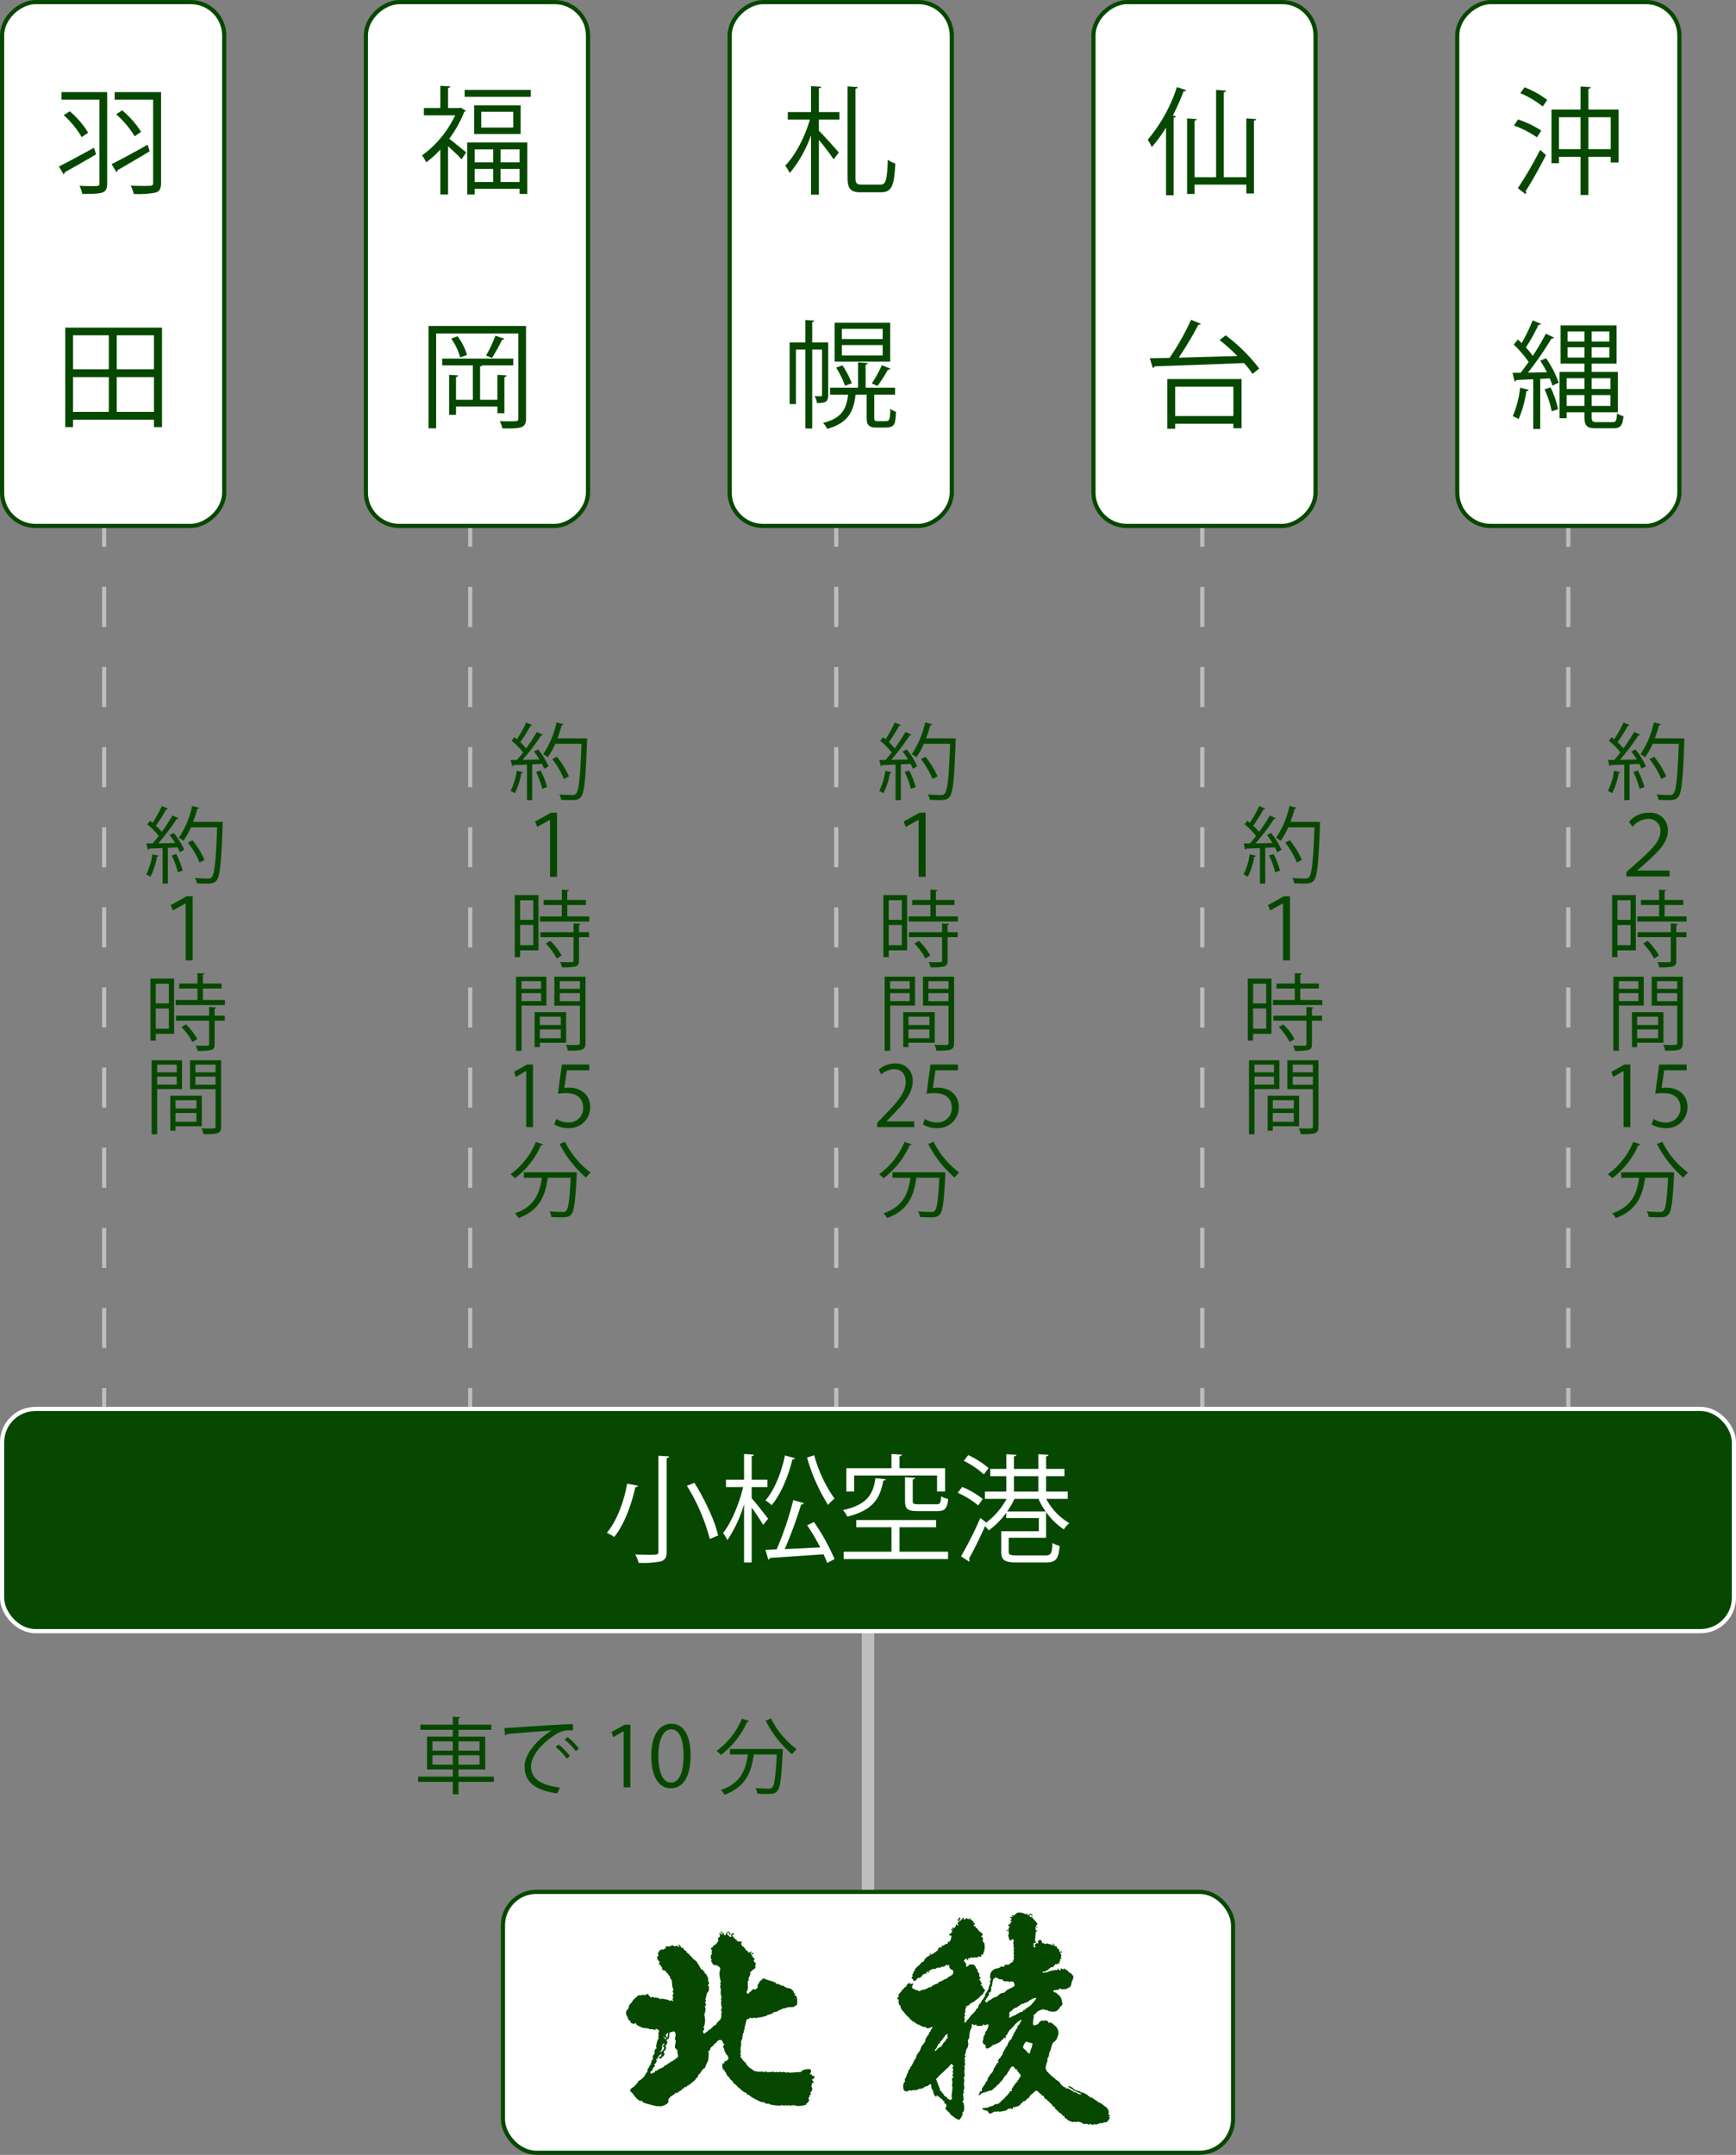<svg xmlns="http://www.w3.org/2000/svg" viewBox="0 0 415.866 515.969">
  <rect x="0" y="0" width="415.866" height="515.969" fill="#808080" stroke="none"/>
  <defs>
    <style>
      .cls-1, .cls-2, .cls-3 {
        fill: none;
        stroke: #bdbdbd;
      }

      .cls-1, .cls-2, .cls-3, .cls-4, .cls-6 {
        stroke-miterlimit: 10;
      }

      .cls-2 {
        stroke-dasharray: 9.592 9.592;
      }

      .cls-3 {
        stroke-width: 3px;
      }

      .cls-4, .cls-5 {
        fill: #074800;
      }

      .cls-4 {
        stroke: #fff;
      }

      .cls-6, .cls-7 {
        fill: #fff;
      }

      .cls-6 {
        stroke: #074800;
      }
    </style>
  </defs>
  <g id="レイヤー_2" data-name="レイヤー 2">
    <g>
      <g>
        <line class="cls-1" x1="375.693" y1="125.937" x2="375.693" y2="130.937"/>
        <line class="cls-2" x1="375.693" y1="140.529" x2="375.693" y2="327.569"/>
        <line class="cls-1" x1="375.693" y1="332.365" x2="375.693" y2="337.365"/>
      </g>
      <g>
        <line class="cls-1" x1="288.009" y1="125.937" x2="288.009" y2="130.937"/>
        <line class="cls-2" x1="288.009" y1="140.529" x2="288.009" y2="327.569"/>
        <line class="cls-1" x1="288.009" y1="332.365" x2="288.009" y2="337.365"/>
      </g>
      <g>
        <line class="cls-1" x1="200.325" y1="125.937" x2="200.325" y2="130.937"/>
        <line class="cls-2" x1="200.325" y1="140.529" x2="200.325" y2="327.569"/>
        <line class="cls-1" x1="200.325" y1="332.365" x2="200.325" y2="337.365"/>
      </g>
      <g>
        <line class="cls-1" x1="112.641" y1="125.937" x2="112.641" y2="130.937"/>
        <line class="cls-2" x1="112.641" y1="140.529" x2="112.641" y2="327.569"/>
        <line class="cls-1" x1="112.641" y1="332.365" x2="112.641" y2="337.365"/>
      </g>
      <g>
        <line class="cls-1" x1="24.956" y1="125.937" x2="24.956" y2="130.937"/>
        <line class="cls-2" x1="24.956" y1="140.529" x2="24.956" y2="327.569"/>
        <line class="cls-1" x1="24.956" y1="332.365" x2="24.956" y2="337.365"/>
      </g>
      <line class="cls-3" x1="207.933" y1="453.001" x2="207.933" y2="390.574"/>
      <rect class="cls-4" x="0.5" y="337.366" width="414.866" height="53.207" rx="8" transform="translate(415.866 727.939) rotate(180)"/>
      <g>
        <path class="cls-5" d="M38.013,204.919c-.039.12-.16.199-.4.199a16.883,16.883,0,0,1-1.56,4.802,9.74,9.74,0,0,0-1.021-.521,16.246,16.246,0,0,0,1.48-4.861Zm2.221-11.303a.427.427,0,0,1-.42.16,36.38,36.38,0,0,1-2.461,3.921,15.199,15.199,0,0,1,1.4,1.5,46.359,46.359,0,0,0,2.58-3.94l1.441.68c-.061.12-.221.16-.44.16a51.321,51.321,0,0,1-4.44,5.841c1.279-.02,2.66-.04,4.061-.079a16.806,16.806,0,0,0-1.32-1.9c.561-.301.779-.4.98-.52a17.794,17.794,0,0,1,2.52,4.041l-1.039.6a11.982,11.982,0,0,0-.561-1.18l-2.32.12v8.562H38.953v-8.502c-1.24.04-2.36.1-3.241.12a.336.336,0,0,1-.299.26l-.361-1.5h1.501c.479-.54.979-1.141,1.48-1.801a18.057,18.057,0,0,0-2.761-2.78l.66-.86c.2.16.4.32.62.48a29.362,29.362,0,0,0,2.22-4.001Zm2.381,15.264a19.577,19.577,0,0,0-1.48-4.021l1.08-.38a21.077,21.077,0,0,1,1.561,3.98Zm10.042-12.104.72.08a3.675,3.675,0,0,1-.039.44c-.32,9.382-.641,12.522-1.441,13.503-.539.66-1.08.78-2.46.78-.681,0-1.501-.021-2.301-.08a2.879,2.879,0,0,0-.44-1.28c1.381.12,2.641.14,3.141.14a1.012,1.012,0,0,0,.881-.319c.66-.7,1-3.801,1.301-11.943H45.735a16.685,16.685,0,0,1-1.801,3.221,9.497,9.497,0,0,0-1.101-.72,21.956,21.956,0,0,0,3.2-7.622l1.681.44c-.04.18-.22.24-.44.22a30.277,30.277,0,0,1-1.02,3.161h6.102Zm-6.542,4.422a20.435,20.435,0,0,1,2.881,4.7l-1.18.641a21.08,21.08,0,0,0-2.801-4.781Z"/>
        <path class="cls-5" d="M44.475,216.337H44.415l-3.021,1.66-.5-1.28,3.82-2.12h1.441v15.363H44.475Z"/>
        <path class="cls-5" d="M41.714,234.317V247.56h-4.4v1.62H36.032V234.317Zm-1.26,1.24H37.313v4.701h3.141Zm-3.141,10.763h3.141V241.478H37.313Zm11.302-6.882h5.261v1.22H42.073v-1.22h5.222v-2.74H42.935v-1.201h4.36V233.016l1.72.101c-.02.14-.139.24-.399.28v2.1h4.461v1.201H48.615Zm3.181,1.78c-.02.14-.12.24-.38.26v1.721h2.421v1.2H51.416v5.602c0,.82-.181,1.2-.8,1.4a12.672,12.672,0,0,1-3.281.22,4.598,4.598,0,0,0-.46-1.261c.761.021,1.48.04,2.001.04,1.119,0,1.22,0,1.22-.42v-5.581H42.153v-1.2h7.942v-2.08ZM46.095,249.52a15.65,15.65,0,0,0-2.621-3.601l1.08-.641a15.081,15.081,0,0,1,2.701,3.521Z"/>
        <path class="cls-5" d="M43.614,260.778H37.653V271.6H36.333V253.876h7.281Zm-1.28-5.841H37.653v1.84h4.681Zm-4.681,4.781h4.681v-1.921H37.653Zm10.682,9.962H42.034v1.061H40.794v-8.382h7.541Zm-1.279-6.241H42.034v2h5.021ZM42.034,268.6h5.021v-2.101H42.034Zm10.941-14.724v15.844c0,1.78-.779,1.86-4.24,1.86a4.785,4.785,0,0,0-.46-1.4c.64.021,1.28.04,1.78.04,1.461,0,1.58,0,1.58-.5v-8.922H45.515v-6.922Zm-1.34,1.061H46.815v1.84h4.82Zm-4.82,4.801h4.82v-1.94H46.815Z"/>
      </g>
      <g>
        <path class="cls-5" d="M125.296,184.919c-.039.121-.16.2-.4.2a16.894,16.894,0,0,1-1.56,4.802,9.557,9.557,0,0,0-1.021-.521,16.246,16.246,0,0,0,1.48-4.861Zm2.221-11.303a.423.423,0,0,1-.42.16,36.394,36.394,0,0,1-2.461,3.922,15.088,15.088,0,0,1,1.4,1.5,46.364,46.364,0,0,0,2.58-3.941l1.441.681c-.061.12-.221.16-.44.16a51.321,51.321,0,0,1-4.44,5.841c1.279-.02,2.66-.04,4.061-.08a16.893,16.893,0,0,0-1.32-1.9c.561-.3.779-.4.98-.52a17.794,17.794,0,0,1,2.52,4.041l-1.039.6a11.98,11.98,0,0,0-.561-1.18l-2.32.119v8.562h-1.261v-8.502c-1.24.04-2.36.1-3.241.119a.338.338,0,0,1-.299.261l-.361-1.501h1.501c.479-.539.979-1.14,1.48-1.8a18.014,18.014,0,0,0-2.761-2.78l.66-.86c.2.16.4.319.62.479a29.412,29.412,0,0,0,2.22-4Zm2.381,15.264a19.589,19.589,0,0,0-1.48-4.021l1.08-.38a21.078,21.078,0,0,1,1.561,3.98Zm10.042-12.103.72.08a3.692,3.692,0,0,1-.039.44c-.32,9.382-.641,12.522-1.441,13.503-.539.66-1.08.78-2.46.78-.681,0-1.501-.021-2.301-.08a2.883,2.883,0,0,0-.44-1.281c1.381.121,2.641.141,3.141.141a1.012,1.012,0,0,0,.881-.32c.66-.699,1-3.801,1.301-11.942H133.018a16.713,16.713,0,0,1-1.801,3.221,9.37,9.37,0,0,0-1.101-.72,21.956,21.956,0,0,0,3.2-7.622l1.681.44c-.04.18-.22.24-.44.22a30.355,30.355,0,0,1-1.02,3.161h6.102Zm-6.542,4.421a20.439,20.439,0,0,1,2.881,4.701l-1.18.641a21.059,21.059,0,0,0-2.801-4.781Z"/>
        <path class="cls-5" d="M131.758,196.337h-.06l-3.021,1.66-.5-1.279,3.82-2.121h1.441v15.363h-1.681Z"/>
        <path class="cls-5" d="M128.997,214.318V227.56h-4.4v1.621h-1.281V214.318Zm-1.26,1.24h-3.141v4.701h3.141Zm-3.141,10.762h3.141v-4.841h-3.141Zm11.302-6.881h5.261v1.22H129.356v-1.22h5.222v-2.74h-4.36v-1.201h4.36V213.017l1.72.1c-.02.141-.139.24-.399.281v2.1h4.461v1.201h-4.461Zm3.181,1.78c-.02.14-.12.239-.38.26v1.72h2.421v1.201h-2.421v5.602c0,.82-.181,1.199-.8,1.4a12.685,12.685,0,0,1-3.281.219,4.603,4.603,0,0,0-.46-1.26c.761.02,1.48.04,2.001.04,1.119,0,1.22,0,1.22-.42v-5.581h-7.942v-1.201h7.942v-2.08Zm-5.701,8.302a15.653,15.653,0,0,0-2.621-3.602l1.08-.64a15.077,15.077,0,0,1,2.701,3.521Z"/>
        <path class="cls-5" d="M130.897,240.779h-5.961V251.601h-1.32V233.877h7.281Zm-1.28-5.842h-4.681v1.841h4.681Zm-4.681,4.781h4.681v-1.92h-4.681Zm10.682,9.963h-6.301v1.061H128.077v-8.383h7.541Zm-1.279-6.242h-5.021v2.001h5.021Zm-5.021,5.162h5.021v-2.102h-5.021Zm10.941-14.724v15.843c0,1.781-.779,1.861-4.24,1.861a4.776,4.776,0,0,0-.46-1.4c.64.02,1.28.039,1.78.039,1.461,0,1.58,0,1.58-.5v-8.922H132.798v-6.921Zm-1.34,1.06h-4.82v1.841h4.82Zm-4.82,4.802h4.82v-1.94h-4.82Z"/>
        <path class="cls-5" d="M126.057,269.881V256.458h-.04l-2.461,1.42-.4-1.24,3.102-1.74h1.42v14.983Z"/>
        <path class="cls-5" d="M141.177,254.898v1.381h-5.381l-.619,4.24a8.405,8.405,0,0,1,1.16-.08c2.66,0,5.041,1.58,5.041,4.602a4.962,4.962,0,0,1-5.162,5.081,6.662,6.662,0,0,1-3.439-.88l.479-1.301a5.549,5.549,0,0,0,2.96.84,3.399,3.399,0,0,0,3.481-3.541c0-2.061-1.32-3.5-4.121-3.5a12.013,12.013,0,0,0-1.921.141l.941-6.982Z"/>
        <path class="cls-5" d="M130.097,274.017c-.08.141-.22.2-.479.18a19.857,19.857,0,0,1-6.261,7.922,8.316,8.316,0,0,0-1.061-.959,17.923,17.923,0,0,0,6.081-7.723Zm7.002,6.682.32-.02.76.08c0,.14-.02.32-.02.48-.32,6.461-.62,8.781-1.32,9.541-.561.641-1.16.701-2.381.701-.68,0-1.54-.021-2.4-.08a3.122,3.122,0,0,0-.439-1.341c1.359.12,2.66.14,3.141.14.42,0,.66-.039.859-.26.521-.52.84-2.601,1.101-7.922h-5.501c-.541,3.841-1.66,7.722-7.021,9.643a4.644,4.644,0,0,0-.86-1.141c4.841-1.62,5.981-4.98,6.462-8.502H125.496v-1.32Zm-1.76-7.301a21.004,21.004,0,0,0,6.16,7.381,6.403,6.403,0,0,0-1.119,1.2,26.434,26.434,0,0,1-6.322-8.062Z"/>
      </g>
      <g>
        <path class="cls-5" d="M118.315,425.402v1.261H109.833v2.96h-1.359v-2.96h-8.322v-1.261h8.322v-1.72h-6.182v-7.862h6.182v-1.62h-7.762V412.959h7.762V411.059l1.76.12c-.02.14-.119.24-.4.28v1.5h7.862v1.24H109.833v1.62h6.402v7.862H109.833v1.72Zm-14.723-8.441v2.221h4.881v-2.221Zm0,5.581h4.881v-2.261h-4.881Zm11.282-5.581h-5.042v2.221h5.042Zm0,5.581v-2.261h-5.042v2.261Z"/>
        <path class="cls-5" d="M120.831,413.78c1.501-.061,13.824-.94,16.424-.96l.021,1.5c-.261-.021-.5-.021-.74-.021a5.763,5.763,0,0,0-3.421,1.02c-3,1.801-5.901,5.021-5.901,7.602,0,2.801,1.96,4.461,6.922,5.102l-.66,1.4c-5.681-.82-7.802-2.941-7.802-6.502,0-2.82,2.781-6.241,6.441-8.542-2.201.16-8.102.601-10.683.841a.603.603,0,0,1-.44.319Zm12.963,3.94a14.719,14.719,0,0,1,2.721,2.761l-.76.62a13.361,13.361,0,0,0-2.641-2.78Zm2.161-1.76a12.698,12.698,0,0,1,2.721,2.76l-.761.601a14.151,14.151,0,0,0-2.641-2.761Z"/>
        <path class="cls-5" d="M149.393,427.962V414.539h-.04l-2.461,1.421-.4-1.24,3.102-1.741h1.42v14.983Z"/>
        <path class="cls-5" d="M156.012,420.521c0-5.241,2.04-7.781,4.841-7.781,2.841,0,4.581,2.681,4.581,7.581,0,5.201-1.82,7.882-4.801,7.882C157.912,428.203,156.012,425.522,156.012,420.521Zm7.741-.12c0-3.74-.9-6.321-3-6.321-1.781,0-3.041,2.381-3.041,6.321,0,3.941,1.1,6.441,2.98,6.441C162.913,426.842,163.753,423.961,163.753,420.401Z"/>
        <path class="cls-5" d="M179.453,412.099c-.08.141-.22.2-.479.18a19.857,19.857,0,0,1-6.262,7.922,8.395,8.395,0,0,0-1.061-.96,17.923,17.923,0,0,0,6.082-7.722Zm7.001,6.682.32-.021.761.08c0,.141-.021.32-.021.48-.32,6.461-.619,8.782-1.32,9.542-.56.641-1.16.7-2.381.7-.68,0-1.539-.02-2.4-.08a3.105,3.105,0,0,0-.439-1.34c1.36.12,2.66.14,3.141.14a1.021,1.021,0,0,0,.86-.26c.521-.521.84-2.601,1.101-7.922h-5.502c-.54,3.841-1.66,7.722-7.021,9.642a4.634,4.634,0,0,0-.859-1.14c4.84-1.62,5.98-4.981,6.461-8.502h-4.301v-1.32Zm-1.76-7.302a21.01,21.01,0,0,0,6.161,7.382,6.376,6.376,0,0,0-1.12,1.2,26.432,26.432,0,0,1-6.321-8.062Z"/>
      </g>
      <g>
        <rect class="cls-6" x="-35.615" y="36.615" width="125.436" height="53.207" rx="8" transform="translate(-36.115 90.321) rotate(-90)"/>
        <g>
          <path class="cls-5" d="M14.111,39.863c2.101-1.036,5.349-2.801,8.399-4.48l.505,1.568c-2.716,1.624-5.656,3.275-7.532,4.312a.491.491,0,0,1-.252.477ZM25.675,22.054V43.838c0,2.464-.867,2.604-5.963,2.604A8.607,8.607,0,0,0,19.04,44.482c1.008.057,2.016.085,2.799.085,1.904,0,1.988,0,1.988-.729V23.874H14.727V22.054Zm-8.959,4.593A20.977,20.977,0,0,1,21.111,31.77l-1.54,1.064a21.752,21.752,0,0,0-4.312-5.264ZM26.739,39.302c2.129-1.063,5.488-2.884,8.624-4.647l.504,1.567c-2.8,1.681-5.796,3.444-7.728,4.536a.472.472,0,0,1-.252.477ZM38.583,22.054V43.754c0,1.372-.308,2.016-1.26,2.352a22.116,22.116,0,0,1-5.292.337,8.176,8.176,0,0,0-.728-1.988c1.232.056,2.436.056,3.359.056,1.82,0,2.016,0,2.016-.756V23.874H27.468V22.054Zm-9.324,4.368a21.365,21.365,0,0,1,4.537,5.152l-1.541,1.063A22.299,22.299,0,0,0,27.831,27.374Z"/>
          <path class="cls-5" d="M15.624,78.446h23.184v23.828H36.876v-1.764H17.499v1.764H15.624Zm10.443,1.849H17.499V88.413h8.568ZM17.499,90.289v8.345h8.568V90.289Zm19.377-1.876V80.294H27.972V88.413ZM27.972,98.634h8.904V90.289H27.972Z"/>
        </g>
      </g>
      <g>
        <path class="cls-7" d="M152.821,355.759c-.057.224-.252.336-.617.336-.811,3.64-2.491,8.764-5.067,11.928a13.699,13.699,0,0,0-1.764-1.008c2.575-3.024,4.172-7.924,4.872-11.76Zm4.899-7.168,2.576.14c-.028.225-.196.364-.588.393v22.344c0,1.456-.392,2.044-1.345,2.38a22.156,22.156,0,0,1-5.375.364,8.064,8.064,0,0,0-.812-1.988c1.26.028,2.464.056,3.359.056,1.961,0,2.185,0,2.185-.784ZM170.04,368.498a46.832,46.832,0,0,0-5.487-12.739l1.792-.7c2.52,4.004,4.956,9.212,5.684,12.6Z"/>
        <path class="cls-7" d="M180.065,358.755c.896.979,3.359,4.115,3.947,4.899l-1.204,1.484c-.504-.924-1.735-2.772-2.743-4.172v13.16h-1.82V360.183a31.182,31.182,0,0,1-4.004,8.596,6.976,6.976,0,0,0-1.036-1.68c1.932-2.437,3.892-7.028,4.815-11.032h-4.115v-1.764h4.34V348.143l2.352.168c-.027.196-.168.308-.531.364v5.628h3.779v1.764h-3.779Zm10.359-9.604c-.057.196-.252.309-.588.28-1.036,4.172-2.801,8.399-4.984,10.976a9.881,9.881,0,0,0-1.484-1.147c2.101-2.38,3.781-6.524,4.677-10.752Zm2.156,10.78c-.084.196-.336.308-.672.336a105.304,105.304,0,0,1-3.92,10.668c2.576-.112,5.543-.252,8.512-.42a51.618,51.618,0,0,0-3.137-5.292l1.625-.784a50.018,50.018,0,0,1,4.928,8.876l-1.764.924a22.288,22.288,0,0,0-.869-2.072c-4.787.337-9.771.673-12.823.868a.544.544,0,0,1-.42.393l-.673-2.324,2.688-.112a76.982,76.982,0,0,0,3.976-11.815Zm2.464-11.48a33.166,33.166,0,0,0,4.872,10.389,8.738,8.738,0,0,0-1.54,1.512,42.624,42.624,0,0,1-5.04-11.34Z"/>
        <path class="cls-7" d="M212.181,354.191c-.056.196-.252.336-.588.364-.756,4.06-2.296,7.056-8.624,8.596a5.862,5.862,0,0,0-1.036-1.567c5.768-1.261,7.252-3.78,7.784-7.645Zm3.305,11.508v5.853h11.619v1.764H202.101V371.551h11.452v-5.853H205.125v-1.735h19.124v1.735Zm-10.865-12.403v3.836h-1.875V351.559h10.808v-3.416l2.492.168c-.028.196-.196.336-.56.392V351.559h10.92v5.572H224.473v-3.836Zm12.181.42,2.408.14c-.028.196-.168.336-.56.392v5.124c0,.673.195.812,1.428.812h4.228c.895,0,1.063-.252,1.147-1.904a5.256,5.256,0,0,0,1.681.645c-.224,2.323-.784,2.912-2.604,2.912h-4.619c-2.492,0-3.108-.505-3.108-2.437Z"/>
        <path class="cls-7" d="M230.493,356.038a20.436,20.436,0,0,1,4.928,2.885l-1.092,1.54a21.051,21.051,0,0,0-4.9-3.024Zm25.283,2.856H250.625a14.662,14.662,0,0,0,5.544,5.824,6.046,6.046,0,0,0-1.316,1.483,15.671,15.671,0,0,1-4.256-4.144v6.16h-8.96v3.275c0,.812.336.952,2.185.952h6.496c1.455,0,1.68-.392,1.819-2.996a5.115,5.115,0,0,0,1.708.7c-.279,3.248-.896,3.977-3.416,3.977H243.765c-3.08,0-3.92-.477-3.92-2.604v-4.872h9.016v-3.164h-7.812V362.227a18.81,18.81,0,0,1-4.2,4.228,8.94,8.94,0,0,0-.867-1.035c-1.232,2.771-2.744,5.852-3.865,7.812a.605.605,0,0,1,.141.392.56.56,0,0,1-.084.309l-1.96-1.288a82.096,82.096,0,0,0,4.62-9.184l1.428,1.119a17.869,17.869,0,0,0,4.872-5.684H235.952v-1.736h5.125v-3.695h-3.864V351.727h3.864v-3.528l2.38.141c-.028.195-.169.336-.56.392V351.727H248.749v-3.528l2.408.141c-.028.195-.196.336-.561.392V351.727h4.396v1.736h-4.396v3.695h5.18Zm-23.828-10.472a20.585,20.585,0,0,1,4.873,3.107l-1.148,1.513a20.627,20.627,0,0,0-4.788-3.248ZM243.036,358.895a20.624,20.624,0,0,1-1.764,3.024h9.24a15.671,15.671,0,0,1-1.736-3.024Zm-.139-5.432v3.695H248.749v-3.695Z"/>
      </g>
      <g>
        <rect class="cls-6" x="51.533" y="36.615" width="125.436" height="53.207" rx="8" transform="translate(51.033 177.469) rotate(-90)"/>
        <g>
          <path class="cls-5" d="M110.358,25.779l1.232.728a.577.577,0,0,1-.364.252,28.275,28.275,0,0,1-3.612,6.469c1.148.867,3.416,2.743,4.061,3.247L110.583,38.155c-.645-.756-2.101-2.101-3.248-3.136V46.554h-1.849v-10.752a24.346,24.346,0,0,1-3.388,3.08,6.862,6.862,0,0,0-1.008-1.651,25.149,25.149,0,0,0,7.951-9.633H101.538V25.863h3.948V20.542l2.38.141c-.027.195-.168.336-.531.392v4.788h2.688Zm.952-4.256h15.848v1.651H111.31Zm.616,25.031V34.122h14.392V46.443h-1.849V45.21H113.718v1.344Zm1.652-21.336h11.143v6.86H113.579Zm4.563,10.557h-4.425v3.08h4.425Zm-4.425,7.812h4.425V40.451h-4.425ZM122.958,30.538V26.758h-7.672V30.538Zm1.512,8.316V35.775H119.906v3.08Zm-4.563,4.731h4.563V40.451H119.906Z"/>
          <path class="cls-5" d="M126.011,78.054v22.148c0,2.352-1.232,2.436-5.656,2.38a6.255,6.255,0,0,0-.645-1.736c.729.028,1.457.028,2.045.028.84,0,1.483,0,1.735-.028.504,0,.673-.14.673-.672V79.846H104.478v22.708h-1.819v-24.5ZM120.831,98.943h-1.681V97.346h-9.912V99.334h-1.651V89.758l2.184.141c-.027.195-.168.336-.532.363v5.46h4.032V87.491h-7.336v-1.624H122.958v1.624h-7.447c-.057.14-.225.196-.504.252v7.979h4.144V89.758l2.212.141c-.027.195-.168.336-.531.392ZM110.247,85.586a14.373,14.373,0,0,0-2.156-4.508l1.512-.56a13.523,13.523,0,0,1,2.268,4.479Zm10.584-4.479a.575.575,0,0,1-.561.252,41.374,41.374,0,0,1-2.408,4.34c-.309-.112-1.092-.448-1.428-.561a30.708,30.708,0,0,0,2.24-4.76Z"/>
        </g>
      </g>
      <g>
        <path class="cls-5" d="M213.599,184.919c-.04.12-.16.199-.4.199a16.914,16.914,0,0,1-1.561,4.802,9.819,9.819,0,0,0-1.02-.521,16.246,16.246,0,0,0,1.48-4.861Zm2.221-11.303a.426.426,0,0,1-.42.16,36.437,36.437,0,0,1-2.461,3.921,15.44,15.44,0,0,1,1.4,1.501,46.761,46.761,0,0,0,2.58-3.941l1.44.68c-.06.121-.22.16-.44.16a51.215,51.215,0,0,1-4.44,5.842c1.28-.021,2.661-.041,4.062-.08a17.021,17.021,0,0,0-1.32-1.9c.56-.301.779-.4.98-.52a17.787,17.787,0,0,1,2.521,4.041l-1.04.601a12.064,12.064,0,0,0-.56-1.181l-2.321.12v8.562H214.538v-8.501c-1.24.039-2.359.1-3.24.119a.338.338,0,0,1-.3.26l-.36-1.5h1.5c.48-.54.98-1.141,1.48-1.801a18.045,18.045,0,0,0-2.76-2.779l.66-.861c.199.16.399.32.619.48a29.266,29.266,0,0,0,2.221-4.001Zm2.38,15.264a19.589,19.589,0,0,0-1.48-4.021l1.08-.38a21.243,21.243,0,0,1,1.561,3.981Zm10.042-12.104.721.08a3.508,3.508,0,0,1-.04.441c-.32,9.381-.64,12.521-1.44,13.502-.54.66-1.08.78-2.461.78-.68,0-1.5-.021-2.301-.08a2.877,2.877,0,0,0-.439-1.28c1.381.12,2.641.141,3.141.141a1.012,1.012,0,0,0,.881-.32c.66-.7,1-3.801,1.3-11.943h-6.281a16.633,16.633,0,0,1-1.801,3.221,9.627,9.627,0,0,0-1.101-.72,21.975,21.975,0,0,0,3.201-7.622l1.68.441c-.039.18-.219.239-.439.219a30.513,30.513,0,0,1-1.02,3.161h6.101Zm-6.541,4.422a20.418,20.418,0,0,1,2.881,4.701l-1.181.64a21.047,21.047,0,0,0-2.8-4.78Z"/>
        <path class="cls-5" d="M220.06,196.337H220l-3.021,1.66-.5-1.28,3.82-2.12h1.44v15.363h-1.681Z"/>
        <path class="cls-5" d="M217.3,214.317V227.56h-4.401v1.62h-1.28V214.317Zm-1.261,1.24h-3.141v4.701H216.039Zm-3.141,10.763H216.039V221.478h-3.141Zm11.302-6.882h5.262v1.22H217.659v-1.22h5.221v-2.74h-4.36v-1.2h4.36V213.017l1.721.1c-.02.141-.14.24-.4.28v2.101h4.461v1.2h-4.461Zm3.182,1.78c-.021.141-.121.24-.381.26v1.721h2.421v1.201h-2.421v5.601c0,.82-.18,1.2-.8,1.4a12.618,12.618,0,0,1-3.28.22,4.564,4.564,0,0,0-.461-1.26c.761.02,1.48.039,2.001.039,1.12,0,1.22,0,1.22-.42v-5.58h-7.941v-1.201h7.941v-2.08Zm-5.701,8.303a15.662,15.662,0,0,0-2.621-3.602l1.08-.641a15.101,15.101,0,0,1,2.701,3.521Z"/>
        <path class="cls-5" d="M219.2,240.779h-5.962V251.601h-1.32V233.876h7.282Zm-1.281-5.842h-4.681v1.84h4.681Zm-4.681,4.781h4.681v-1.92h-4.681Zm10.683,9.962h-6.302v1.061h-1.24v-8.382h7.542Zm-1.28-6.241h-5.021v2h5.021ZM217.619,248.6h5.021v-2.101h-5.021Zm10.942-14.724v15.844c0,1.78-.779,1.86-4.24,1.86a4.802,4.802,0,0,0-.461-1.399c.641.02,1.281.039,1.781.039,1.46,0,1.58,0,1.58-.5v-8.922h-6.121v-6.922Zm-1.34,1.061h-4.821v1.84h4.821Zm-4.821,4.801h4.821v-1.939h-4.821Z"/>
        <path class="cls-5" d="M219,269.88h-8.862v-1.02l1.461-1.541c3.561-3.6,5.361-5.781,5.361-8.221,0-1.602-.701-3.081-2.861-3.081a5.004,5.004,0,0,0-3,1.24l-.561-1.16a5.856,5.856,0,0,1,3.881-1.46,3.992,3.992,0,0,1,4.221,4.26c0,2.821-1.98,5.222-5.081,8.342l-1.181,1.24v.041H219Z"/>
        <path class="cls-5" d="M229.479,254.898v1.38h-5.381l-.62,4.241a8.253,8.253,0,0,1,1.16-.08c2.661,0,5.041,1.58,5.041,4.602a4.961,4.961,0,0,1-5.161,5.08,6.659,6.659,0,0,1-3.44-.88l.479-1.3a5.562,5.562,0,0,0,2.961.84,3.399,3.399,0,0,0,3.48-3.541c0-2.061-1.32-3.5-4.121-3.5a12.017,12.017,0,0,0-1.92.14l.94-6.981Z"/>
        <path class="cls-5" d="M218.399,274.017c-.08.141-.221.199-.48.18a19.87,19.87,0,0,1-6.261,7.922,8.255,8.255,0,0,0-1.061-.96,17.914,17.914,0,0,0,6.081-7.722Zm7.002,6.682.32-.021.76.08c0,.14-.02.32-.02.48-.32,6.461-.621,8.782-1.32,9.542-.561.641-1.161.7-2.381.7-.681,0-1.541-.021-2.4-.08a3.142,3.142,0,0,0-.44-1.341c1.36.121,2.661.141,3.141.141a1.021,1.021,0,0,0,.86-.26c.52-.521.84-2.602,1.1-7.922h-5.501c-.54,3.84-1.66,7.721-7.021,9.642a4.596,4.596,0,0,0-.86-1.14c4.842-1.621,5.981-4.981,6.462-8.502H213.798v-1.32Zm-1.761-7.302a21,21,0,0,0,6.161,7.382,6.434,6.434,0,0,0-1.12,1.199,26.4,26.4,0,0,1-6.321-8.061Z"/>
      </g>
      <g>
        <path class="cls-5" d="M300.882,204.919c-.041.121-.16.2-.4.2a16.955,16.955,0,0,1-1.561,4.802,9.651,9.651,0,0,0-1.021-.521,16.246,16.246,0,0,0,1.48-4.861Zm2.22-11.303a.424.424,0,0,1-.42.16,36.382,36.382,0,0,1-2.46,3.922,15.426,15.426,0,0,1,1.399,1.5,46.632,46.632,0,0,0,2.581-3.941l1.439.681c-.06.12-.219.16-.439.16a51.219,51.219,0,0,1-4.441,5.841c1.281-.02,2.661-.04,4.062-.08a16.893,16.893,0,0,0-1.32-1.9c.56-.3.78-.4.979-.52a17.773,17.773,0,0,1,2.521,4.041l-1.041.6a11.95,11.95,0,0,0-.56-1.18l-2.321.119v8.562h-1.26v-8.502c-1.24.04-2.36.1-3.24.119a.341.341,0,0,1-.301.261l-.359-1.501h1.5c.48-.539.98-1.14,1.48-1.8a18.102,18.102,0,0,0-2.761-2.78l.66-.86c.2.16.399.319.62.479a29.526,29.526,0,0,0,2.221-4Zm2.38,15.264a19.468,19.468,0,0,0-1.479-4.021l1.08-.38a21.211,21.211,0,0,1,1.561,3.98Zm10.043-12.103.721.08a3.52,3.52,0,0,1-.041.44c-.32,9.382-.64,12.522-1.439,13.503-.541.66-1.08.78-2.461.78-.68,0-1.5-.021-2.301-.08a2.893,2.893,0,0,0-.439-1.281c1.38.121,2.641.141,3.141.141a1.009,1.009,0,0,0,.88-.32c.66-.699,1-3.801,1.3-11.942h-6.281a16.611,16.611,0,0,1-1.801,3.221,9.438,9.438,0,0,0-1.1-.72,22.012,22.012,0,0,0,3.201-7.622l1.68.44c-.039.18-.22.24-.439.22a30.83,30.83,0,0,1-1.021,3.161h6.101Zm-6.541,4.421a20.398,20.398,0,0,1,2.88,4.701l-1.181.641a21.015,21.015,0,0,0-2.8-4.781Z"/>
        <path class="cls-5" d="M307.343,216.337h-.061l-3.021,1.66-.5-1.279,3.821-2.121h1.439v15.363h-1.68Z"/>
        <path class="cls-5" d="M304.582,234.318V247.56h-4.401v1.621h-1.279V234.318Zm-1.261,1.24h-3.141v4.701h3.141Zm-3.141,10.762h3.141v-4.841h-3.141Zm11.303-6.881h5.262v1.22H304.942v-1.22h5.221v-2.74h-4.361v-1.201H310.163V233.017l1.721.1c-.021.141-.141.24-.4.281v2.1h4.461v1.201h-4.461Zm3.181,1.78c-.021.14-.12.239-.38.26v1.72h2.42v1.201h-2.42v5.602c0,.82-.18,1.199-.801,1.4a12.672,12.672,0,0,1-3.28.219,4.571,4.571,0,0,0-.46-1.26c.76.02,1.48.04,2,.04,1.121,0,1.221,0,1.221-.42v-5.581h-7.941v-1.201h7.941v-2.08Zm-5.701,8.302a15.676,15.676,0,0,0-2.62-3.602l1.08-.64a15.045,15.045,0,0,1,2.7,3.521Z"/>
        <path class="cls-5" d="M306.482,260.779h-5.962V271.601h-1.32V253.877h7.282Zm-1.28-5.842h-4.682v1.841h4.682Zm-4.682,4.781h4.682v-1.92h-4.682Zm10.684,9.963h-6.303v1.061h-1.24v-8.383h7.543Zm-1.281-6.242h-5.021v2.001h5.021Zm-5.021,5.162h5.021v-2.102h-5.021Zm10.943-14.724v15.843c0,1.781-.78,1.861-4.241,1.861a4.805,4.805,0,0,0-.46-1.4c.641.02,1.28.039,1.78.039,1.46,0,1.58,0,1.58-.5v-8.922h-6.121v-6.921Zm-1.341,1.06h-4.821v1.841h4.821Zm-4.821,4.802h4.821v-1.94h-4.821Z"/>
      </g>
      <g>
        <rect class="cls-6" x="138.68" y="36.615" width="125.436" height="53.207" rx="8" transform="translate(138.18 264.616) rotate(-90)"/>
        <g>
          <path class="cls-5" d="M196.722,20.765c-.027.196-.195.336-.559.393v5.684h4.928v1.792H196.163v2.66c1.092,1.063,4.088,4.396,4.787,5.235l-1.26,1.624A51.381,51.381,0,0,0,196.163,33.505V46.609h-1.877V32.385a29.261,29.261,0,0,1-5.096,9.044,11.009,11.009,0,0,0-1.092-1.764c2.38-2.408,4.732-6.86,5.908-11.032h-5.293v-1.792h5.572V20.625Zm8.205,21.645c0,1.512.279,1.792,1.539,1.792h4.453c1.371,0,1.567-1.261,1.764-5.965a5.126,5.126,0,0,0,1.791.896c-.252,5.124-.756,6.916-3.443,6.916H206.298c-2.52,0-3.275-.756-3.275-3.696V20.681l2.464.168c-.028.196-.168.336-.56.393Z"/>
          <path class="cls-5" d="M198.402,82.001V94.601c0,1.708-.784,1.904-2.688,1.904a5.487,5.487,0,0,0-.56-1.652c.728.028,1.288.028,1.513.028.195-.028.252-.084.252-.336V83.709h-2.353v18.899H192.915V83.709h-2.24V96.757H189.163V82.001h3.752v-5.376l2.155.14c-.028.168-.168.309-.504.364v4.872Zm11.032,17.92c0,.924.168.924.951.924h1.373c1.344,0,1.428,0,1.512-2.968a4.276,4.276,0,0,0,1.371.728c-.168,2.996-.195,3.78-2.771,3.78h-1.876c-2.323,0-2.38-1.064-2.38-2.688v-5.207h-2.66c-.476,4.088-1.736,6.775-6.804,8.203a5.406,5.406,0,0,0-.979-1.428c4.34-1.092,5.6-3.191,5.992-6.775h-4.312V92.837h6.691V86.761l2.353.168c-.028.196-.168.309-.532.364v5.544h7.057v1.652h-4.984ZM213.242,77.269v9.324H199.942V77.269Zm-11.424,10.221a21.884,21.884,0,0,1,2.24,4.283l-1.624.588a22.736,22.736,0,0,0-2.129-4.34Zm9.632-6.301V78.753h-9.771v2.436Zm0,3.92V82.618h-9.771v2.491Zm1.848,3.164a.562.562,0,0,1-.588.225,29.943,29.943,0,0,1-2.52,3.92l-1.344-.616a27.81,27.81,0,0,0,2.408-4.368Z"/>
        </g>
      </g>
      <g>
        <rect class="cls-6" x="225.827" y="36.615" width="125.436" height="53.207" rx="8" transform="translate(225.327 351.763) rotate(-90)"/>
        <g>
          <path class="cls-5" d="M279.333,46.748V30.537a33.065,33.065,0,0,1-3.416,4.677,13.84,13.84,0,0,0-.979-1.765,37.275,37.275,0,0,0,7-12.6l2.239.756c-.111.196-.308.28-.644.252a50.771,50.771,0,0,1-2.575,5.796l.756.196c-.057.168-.196.308-.561.336V46.748ZM298.569,28.353l2.38.168c-.028.168-.168.308-.56.364V46.329h-1.82V44.201H286.165v2.24h-1.791V28.353l2.323.168c-.028.168-.168.308-.532.364V42.437h5.152v-20.916l2.408.168c-.028.196-.196.336-.561.392V42.437h5.404Z"/>
          <path class="cls-5" d="M293.613,80.292a40.817,40.817,0,0,1,8.036,7.952l-1.596,1.288a20.464,20.464,0,0,0-2.045-2.604c-7.867.336-16.323.616-21.42.784a.454.454,0,0,1-.447.364l-.7-2.296,4.731-.084a59.954,59.954,0,0,0,5.152-9.128l2.352.952c-.055.168-.308.252-.615.252a75.764,75.764,0,0,1-4.704,7.867l14.056-.392a41.076,41.076,0,0,0-4.256-3.808Zm-13.972,22.372V90.764h17.779v11.788h-1.959v-1.092H281.518v1.204ZM295.462,92.584H281.518v7.028h13.944Z"/>
        </g>
      </g>
      <g>
        <path class="cls-5" d="M388.163,184.919c-.04.12-.16.2-.4.2a16.907,16.907,0,0,1-1.561,4.801,9.632,9.632,0,0,0-1.02-.52,16.264,16.264,0,0,0,1.48-4.861Zm2.221-11.303a.424.424,0,0,1-.42.16,36.44,36.44,0,0,1-2.461,3.921,15.439,15.439,0,0,1,1.4,1.501,46.604,46.604,0,0,0,2.58-3.941l1.44.681c-.06.12-.22.16-.44.16a51.206,51.206,0,0,1-4.44,5.841c1.28-.021,2.661-.04,4.062-.08a17.023,17.023,0,0,0-1.32-1.9c.56-.3.779-.4.979-.52a17.808,17.808,0,0,1,2.521,4.041l-1.04.601a12.061,12.061,0,0,0-.56-1.181l-2.321.12v8.562h-1.261v-8.501c-1.24.04-2.359.1-3.24.119a.34.34,0,0,1-.3.261l-.36-1.501h1.5c.48-.54.98-1.14,1.48-1.8a18.05,18.05,0,0,0-2.76-2.78l.66-.86c.199.16.399.319.619.479a29.266,29.266,0,0,0,2.221-4.001Zm2.38,15.264a19.562,19.562,0,0,0-1.479-4.021l1.08-.381a21.244,21.244,0,0,1,1.561,3.981Zm10.042-12.103.721.08a3.511,3.511,0,0,1-.04.44c-.32,9.382-.64,12.522-1.44,13.503-.54.66-1.08.779-2.461.779-.68,0-1.5-.02-2.301-.08a2.877,2.877,0,0,0-.439-1.28c1.381.12,2.641.141,3.141.141a1.012,1.012,0,0,0,.881-.32c.66-.7,1-3.801,1.3-11.942h-6.281a16.662,16.662,0,0,1-1.801,3.221,9.498,9.498,0,0,0-1.101-.721,21.977,21.977,0,0,0,3.201-7.621l1.68.44c-.039.18-.219.239-.439.22a30.492,30.492,0,0,1-1.02,3.16h6.101Zm-6.541,4.421a20.419,20.419,0,0,1,2.881,4.701l-1.181.64a21.047,21.047,0,0,0-2.8-4.78Z"/>
        <path class="cls-5" d="M390.243,196.797a5.908,5.908,0,0,1,4.842-2.18,4.118,4.118,0,0,1,4.461,4.16c0,3.141-2.341,5.182-5.902,8.402l-1.439,1.24v.04h7.762v1.42H389.602v-1.08l1.721-1.5c4.221-3.781,6.441-5.722,6.441-8.322a2.799,2.799,0,0,0-2.961-2.9,5.01,5.01,0,0,0-3.721,1.9Z"/>
        <path class="cls-5" d="M391.864,214.317V227.56h-4.401v1.62h-1.28V214.317Zm-1.261,1.24h-3.141v4.701h3.141Zm-3.141,10.763h3.141v-4.841h-3.141Zm11.302-6.882h5.262v1.221H392.224v-1.221h5.221v-2.74h-4.36v-1.2h4.36V213.017l1.721.1c-.02.141-.14.24-.4.28v2.101h4.461v1.2H398.765Zm3.182,1.781c-.021.14-.121.239-.381.26v1.72h2.421v1.201h-2.421v5.601c0,.82-.18,1.2-.8,1.4a12.618,12.618,0,0,1-3.28.22,4.575,4.575,0,0,0-.461-1.26c.761.02,1.48.04,2.001.04,1.12,0,1.22,0,1.22-.42v-5.581h-7.941v-1.201h7.941v-2.08Zm-5.701,8.302a15.662,15.662,0,0,0-2.621-3.602l1.08-.64a15.078,15.078,0,0,1,2.701,3.521Z"/>
        <path class="cls-5" d="M393.765,240.779h-5.962V251.601h-1.32V233.877h7.282Zm-1.281-5.842h-4.681v1.841h4.681Zm-4.681,4.781h4.681v-1.92h-4.681Zm10.683,9.962h-6.302v1.061h-1.24v-8.382h7.542Zm-1.28-6.241h-5.021v2.001H397.205ZM392.184,248.6H397.205v-2.101h-5.021Zm10.942-14.723v15.843c0,1.78-.779,1.86-4.24,1.86a4.811,4.811,0,0,0-.461-1.399c.641.02,1.281.039,1.781.039,1.46,0,1.58,0,1.58-.5v-8.922H395.665v-6.921Zm-1.34,1.06h-4.821v1.841h4.821Zm-4.821,4.802h4.821v-1.94h-4.821Z"/>
        <path class="cls-5" d="M388.923,269.881V256.458h-.039l-2.461,1.42-.4-1.24,3.102-1.74h1.42v14.983Z"/>
        <path class="cls-5" d="M404.044,254.898v1.38H398.663l-.62,4.241a8.253,8.253,0,0,1,1.16-.08c2.661,0,5.041,1.58,5.041,4.602a4.961,4.961,0,0,1-5.161,5.081,6.658,6.658,0,0,1-3.44-.881l.479-1.3a5.553,5.553,0,0,0,2.961.84,3.399,3.399,0,0,0,3.48-3.541c0-2.061-1.32-3.5-4.121-3.5a12.017,12.017,0,0,0-1.92.14l.94-6.981Z"/>
        <path class="cls-5" d="M392.964,274.017c-.08.141-.221.2-.48.18a19.864,19.864,0,0,1-6.261,7.922,8.327,8.327,0,0,0-1.061-.96,17.914,17.914,0,0,0,6.081-7.722Zm7.002,6.682.32-.021.76.08c0,.141-.02.32-.02.48-.32,6.461-.621,8.782-1.32,9.542-.561.641-1.161.7-2.381.7-.681,0-1.541-.02-2.4-.08a3.133,3.133,0,0,0-.44-1.34c1.36.12,2.661.14,3.141.14a1.021,1.021,0,0,0,.86-.26c.52-.521.84-2.601,1.1-7.922h-5.501c-.54,3.841-1.66,7.722-7.021,9.642a4.615,4.615,0,0,0-.86-1.14c4.842-1.62,5.981-4.981,6.462-8.502h-4.302v-1.32ZM398.205,273.397a21,21,0,0,0,6.161,7.382,6.44,6.44,0,0,0-1.12,1.2,26.417,26.417,0,0,1-6.321-8.062Z"/>
      </g>
      <g>
        <rect class="cls-6" x="312.975" y="36.615" width="125.436" height="53.207" rx="8" transform="translate(312.475 438.911) rotate(-90)"/>
        <g>
          <path class="cls-5" d="M363.652,28.604a23.998,23.998,0,0,1,5.571,2.66l-1.035,1.624A23.538,23.538,0,0,0,362.673,30.06Zm-.056,16.464a88.394,88.394,0,0,0,5.348-9.184l1.4,1.231c-1.484,2.969-3.473,6.496-4.873,8.681a.679.679,0,0,1,.113.363.538.538,0,0,1-.113.336Zm5.964-19.571a22.501,22.501,0,0,0-5.376-3.192l1.035-1.4a22.486,22.486,0,0,1,5.433,3.024Zm10.948.728h7.224V38.908h-1.876V37.564h-5.348v9.128h-1.877V37.564H373.452v1.512h-1.792V26.224h6.972V20.708l2.437.168c-.028.195-.168.336-.56.392Zm-7.057,9.492h5.18V28.072H373.452Zm7.057,0h5.348V28.072h-5.348Z"/>
          <path class="cls-5" d="M370.568,89.14a26.434,26.434,0,0,0-1.597-2.772l1.4-.588a24.387,24.387,0,0,1,3.024,5.853l-1.513.7a13.659,13.659,0,0,0-.644-1.736l-2.269.14v11.984h-1.68V90.82c-1.539.057-2.939.112-4.031.168a.559.559,0,0,1-.42.364l-.504-2.1h1.932c.615-.756,1.26-1.652,1.932-2.576a25.553,25.553,0,0,0-3.584-4.172l1.008-1.204c.309.28.588.56.896.868a44.212,44.212,0,0,0,2.632-5.46l2.017.84a.601.601,0,0,1-.617.224,41.858,41.858,0,0,1-3.023,5.433,16.267,16.267,0,0,1,1.652,2.016,60.583,60.583,0,0,0,3.136-5.32l1.96.924a.71.71,0,0,1-.616.253,80.469,80.469,0,0,1-5.628,8.147Zm-4.368,4.2c-.056.195-.224.308-.561.308a24.918,24.918,0,0,1-1.848,6.692c-.363-.225-.979-.504-1.399-.7a24.198,24.198,0,0,0,1.764-6.804Zm5.516,5.151a23.378,23.378,0,0,0-1.707-5.264l1.428-.476a23.872,23.872,0,0,1,1.82,5.235Zm9.576,1.232c0,1.12.168,1.344,1.26,1.344h3.836c.729,0,.896-.42.98-2.071a5.015,5.015,0,0,0,1.54.644c-.196,2.212-.672,2.912-2.437,2.912h-4.144c-2.212,0-2.772-.561-2.772-2.856v-.979h-4.256V100.144h-1.707V89.056h5.963V87.068h-5.711V77.913h13.412V87.068h-5.965v1.988h6.272v9.66h-6.272Zm-1.736-9.156h-4.256V93.144h4.256Zm-4.256,6.637h4.256V94.6h-4.256Zm.225-17.836v2.407h4.031V79.369Zm0,6.243h4.031V83.148h-4.031Zm9.996-3.836V79.369h-4.229v2.407Zm0,3.836V83.148h-4.229v2.464Zm.279,4.956h-4.508V93.144h4.508Zm-4.508,6.637h4.508V94.6h-4.508Z"/>
        </g>
      </g>
      <rect class="cls-6" x="120.48" y="453.002" width="174.907" height="62.467" rx="8"/>
      <g>
        <path class="cls-5" d="M150.227,481.241c.069-.113.224-.167.285-.285a6.265,6.265,0,0,0,.191-.666,1.624,1.624,0,0,1,.189-.381c.109-.142.272-.236.382-.381.128-.161.205-.359.332-.523.098-.124.235-.211.334-.33.046-.057.039-.148.096-.192.096-.072.238-.066.332-.143.072-.055.072-.175.143-.236a1.572,1.572,0,0,1,.523-.332,1.16,1.16,0,0,1,.477.002c.035.002.06.052.091.046.047-.011.057-.076.098-.096a.844.844,0,0,1,.332-.093c.161,0,.318.123.477.094a4.278,4.278,0,0,0,.617-.286c.058-.019.157-.052.192,0,.066.11-.028.277.047.381.071.101.25.054.331.145.079.085-.014.299.098.334.101.028.375-.154.57-.142.156.006.274.161.428.186.094.022.189-.06.283-.044a5.085,5.085,0,0,1,.903.238c.077.027.112.137.191.142.132.011.25-.104.381-.093a9.68,9.68,0,0,1,1.333.238,1.465,1.465,0,0,1,.379.143c.058.03.074.142.142.142.121,0,.214-.148.334-.142.17.009.313.137.475.189.03.013.102.032.094,0-.019-.099-.181-.304-.189-.475-.01-.151.142-.277.143-.425,0-.138-.151-.249-.143-.382.011-.212.19-.404.19-.617,0-.14-.19-.241-.19-.382,0-.154.198-.271.19-.428-.009-.25-.192-.466-.238-.711-.096-.534-.063-1.096-.189-1.617-.036-.156-.214-.241-.283-.382-.09-.18-.09-.397-.192-.57-.077-.135-.241-.203-.334-.334-.068-.098-.06-.244-.14-.334-.085-.094-.252-.091-.332-.189-.088-.104-.038-.298-.143-.381-.142-.113-.365-.055-.523-.142a.798.798,0,0,1-.332-.334c-.069-.145.016-.33-.047-.477-.028-.058-.156.008-.19-.047-.088-.123-.043-.313-.143-.427-.079-.088-.304.016-.332-.094-.031-.104.113-.611.094-.762-.006-.071-.14-.047-.19-.094-.08-.082-.118-.198-.191-.288-.054-.071-.168-.102-.189-.189-.019-.083.104-.154.094-.241-.01-.104-.115-.178-.142-.283a.087.087,0,0,1,.047-.094c.088-.039.25.042.285-.047a1.661,1.661,0,0,0-.049-.573.529.529,0,0,0-.093-.189c-.011-.019-.068-.035-.047-.047.06-.031.181.013.236-.047.074-.072.038-.201.098-.286a1.476,1.476,0,0,1,.381-.378.674.674,0,0,1,.331-.096c.113-.008.225.074.334.047.099-.024.149-.14.239-.189.087-.049.225-.016.283-.096.087-.118-.013-.327.096-.428a.712.712,0,0,1,.475-.094c.102,0,.186.107.286.094.079-.006.115-.117.191-.142.149-.055.33-.019.475-.094.082-.044.066-.224.142-.239.06-.009.036.151.094.192a1.122,1.122,0,0,0,.477.192c.161.013.313-.087.475-.098a.472.472,0,0,1,.238.047c.109.06.18.173.287.239.024.017.094.031.094,0a.955.955,0,0,0-.094-.381c-.014-.028-.088.03-.096,0a.282.282,0,0,1,.047-.191c.017-.03.068-.071.096-.047a2.888,2.888,0,0,1,.426.524c.033.054-.055.157,0,.191.109.068.279-.03.381.047.233.175.353.471.57.666.077.066.214.025.285.094.087.087.063.244.143.334.195.217.46.367.664.573.05.05.046.138.096.189.143.143.332.236.474.381.052.05.05.138.096.189a3.555,3.555,0,0,0,.428.428c.055.047.137.05.191.098a3.914,3.914,0,0,1,.524.521c.087.112.11.263.187.382.05.074.145.113.191.192.131.209.206.45.334.664.017.032.076.016.094.047.063.101.08.23.143.334a.299.299,0,0,0,.143.142c.12.044.291-.028.379.047.061.054-.047.156-.047.238a.1.1,0,0,0,.047.094c.118.055.302.02.379.096.05.05-.11.121-.094.189a.608.608,0,0,0,.189.286c.05.05.154.035.192.096a4.956,4.956,0,0,1,.521,1.047c.057.164-.035.353,0,.523.047.231.187.438.235.666a.256.256,0,0,1-.046.19c-.063.106-.247.161-.236.285.011.151.236.228.282.382.028.08-.091.151-.091.236,0,.101.112.186.091.285a2.707,2.707,0,0,1-.283.809c-.031.061-.168.027-.189.094-.113.31-.205.891-.335,1.333-.017.054-.099.085-.096.14.013.151.153.279.143.43-.008.17-.178.305-.19.474-.005.08.123.112.142.191a1.35,1.35,0,0,1,.047.57c-.034.088-.271-.085-.285,0-.016.088.186.371.189.571a4.833,4.833,0,0,1-.142,1.141c-.017.093-.145.145-.142.239.011.441.197,1.011.189,1.521a8.137,8.137,0,0,1-.239,1.476c-.013.052-.09.071-.143.094-.028.009-.093-.035-.093,0a.34.34,0,0,0,.093.189c.024.025.075.019.094.047a.525.525,0,0,1,.096.236.334.334,0,0,1-.047.194c-.063.104-.219.162-.239.283a.862.862,0,0,0,.096.57c.083.08.332.02.475-.046.085-.038.068-.179.142-.239.093-.074.241-.066.334-.142.072-.057.071-.176.143-.236.126-.107.301-.138.428-.238.349-.282.647-.623.998-.904.127-.102.315-.124.43-.238.146-.145.198-.365.334-.523.217-.255.508-.449.715-.713a1.816,1.816,0,0,0,.236-.524,1.033,1.033,0,0,0,.047-.332c0-.113-.057-.22-.047-.334a4.747,4.747,0,0,0,.143-.619c-.008-.186-.198-.337-.191-.523.008-.164.203-.268.239-.428.017-.082-.084-.151-.094-.236a8.217,8.217,0,0,1-.143-1.143c-.005-.113.096-.217.096-.332,0-.146-.104-.282-.094-.43a2.325,2.325,0,0,1,.142-.474.081.081,0,0,0,0-.047c-.025-.052-.083-.09-.094-.143a7.114,7.114,0,0,1-.143-1.096c-.003-.101.104-.183.096-.283-.025-.338-.167-.661-.189-.998-.01-.132.094-.249.094-.381,0-.132-.105-.252-.094-.381.005-.09.146-.145.142-.238a8.152,8.152,0,0,0-.189-.904,7.131,7.131,0,0,1-.142-1.236c.008-.371.179-.724.189-1.095a.444.444,0,0,0-.138-.331,3.098,3.098,0,0,0-.858-.573c-.091-.038-.187.123-.286.096a1.212,1.212,0,0,1-.523-.335c-.107-.113-.109-.293-.189-.428-.047-.075-.173-.101-.191-.189-.022-.113.106-.217.096-.334-.024-.245-.183-.467-.191-.713a1.385,1.385,0,0,1,.143-.568c.038-.094.181-.138.191-.239.011-.12-.143-.214-.143-.332,0-.137.101-.253.143-.382.005-.013.009-.035,0-.044-.088-.132-.239-.231-.283-.384a.264.264,0,0,1,.093-.238c.091-.09.242-.099.334-.189.076-.075.065-.212.143-.285.167-.157.412-.216.571-.381a3.945,3.945,0,0,0,.666-.903c.05-.123-.12-.245-.143-.379a.328.328,0,0,1,.047-.239c.057-.074.178-.074.239-.14a.77.77,0,0,0,.236-.381c.017-.135-.11-.249-.14-.381-.019-.077-.057-.182,0-.238.047-.046.135.011.187.047.049.033.046.118.098.143.118.058.283.142.379.094.085-.041.061-.211.002-.283-.063-.076-.2-.006-.286-.05a.201.201,0,0,1-.094-.142.106.106,0,0,1,.047-.094.452.452,0,0,1,.189-.098.158.158,0,0,1,.145.05c.06.096.014.252.094.334.069.066.2.003.285.046a.177.177,0,0,1,.096.143c0,.069-.083.12-.096.189-.006.038.013.094.049.094.145,0,.324.011.425-.091.091-.091-.011-.269.047-.381.047-.08.17-.08.242-.143.105-.099.173-.238.283-.332.022-.022.079-.028.096,0,.054.082.032.206.093.283.069.088.211.107.285.192a.294.294,0,0,1,.096.238c-.02.087-.128.128-.191.187-.016.016-.038.069-.047.05-.035-.082-.031-.354-.143-.475-.09-.098-.302-.172-.381-.098a.561.561,0,0,0,0,.479c.046.088.211.028.287.094.079.069.05.233.142.283a.792.792,0,0,0,.523.096c.083-.044-.102-.217-.094-.332a.53.53,0,0,1,.142-.332.837.837,0,0,1,.381-.189.16.16,0,0,1,.143.047c.046.036.128.094.096.142a.758.758,0,0,1-.332.191c-.046.016-.139-.047-.143,0a.659.659,0,0,0,.094.378c.038.063.146.041.191.096.063.082.019.219.094.287.074.064.214-.017.285.046.09.082.054.253.143.334.085.076.257.01.334.094.061.074-.079.233,0,.288.11.074.316.014.472.049.071.013.121.101.192.093.106-.011.183-.115.287-.142.034-.009.072.022.093.049.046.054.107.12.098.187a1.252,1.252,0,0,1-.19.43c-.02.031-.123.027-.096.047.057.044.222.016.285.098.096.115.046.312.143.426.077.091.247.055.332.143.257.255.411.601.664.856.071.069.22.019.286.094.076.085-.009.282.094.334a1.024,1.024,0,0,0,.57,0c.063-.019-.049-.151,0-.19.055-.039.137.013.192.049.047.031.113.087.096.142-.042.118-.189.17-.241.283-.019.047.019.104.049.145.02.028.066.068.096.047.143-.104.238-.268.378-.381.028-.02.093-.031.098,0a.55.55,0,0,1-.05.381c-.071.091-.304-.017-.33.094-.028.11.108.327.19.475.016.031.072.022.093.047.06.072.08.176.145.239.064.065.165.082.236.142a.106.106,0,0,1,.047.096c-.041.181-.249.348-.189.524.077.239.519.529.57.619.033.055-.121.077-.143.142a1.898,1.898,0,0,0-.096.568c.006.052.159,0,.143.05a1.987,1.987,0,0,1-.335.521c-.069.079-.201.079-.283.145-.236.187-.431.427-.667.616-.022.022-.094-.03-.094,0,0,.12.121.285.094.43a3.713,3.713,0,0,1-.332.809c-.038.083-.137.145-.142.236-.009.099.115.189.094.285-.047.223-.244.397-.286.618-.025.128.098.249.096.381,0,.159-.096.313-.096.474,0,.102.102.186.094.287a4.426,4.426,0,0,1-.192.951c-.019.064-.135.076-.14.145a.552.552,0,0,0,.093.428.439.439,0,0,0,.428.094c.094-.036.03-.211.096-.285.068-.08.203-.074.285-.143.205-.173.331-.45.571-.57a1.127,1.127,0,0,1,.57,0c.036.003.068.068.098.047.126-.101.2-.275.332-.381.036-.028.127.046.143,0a4.884,4.884,0,0,0,.049-.57c0-.016.01-.038,0-.047-.044-.041-.157-.039-.145-.094.016-.066.145-.041.192-.094a4.364,4.364,0,0,0,.235-.428,3.031,3.031,0,0,1,.334-.477c.079-.083.205-.109.288-.191.049-.05.033-.153.093-.192a1.156,1.156,0,0,1,.524-.186c.091-.006.151.11.238.139.691.242,1.476.453,2.092.669.041.014.055.079.096.096.12.047.282.008.381.094.083.077-.008.279.093.334s.22-.118.332-.094c.161.028.279.176.43.236.121.05.261.038.379.098.11.054.165.214.287.238.091.017.146-.165.236-.142.143.033.211.206.332.285a2.672,2.672,0,0,0,.57.283c.28.094.59.071.858.192a1.7,1.7,0,0,1,.521.428,1.452,1.452,0,0,1,.286.428c.019.047-.039.094-.046.142-.008.033-.031.085-.002.096.09.03.244-.084.285,0,.047.093-.05.461,0,.571.041.087.205-.006.285.047a.372.372,0,0,1,.143.239,6.539,6.539,0,0,1,.142,1.234,1.627,1.627,0,0,1-.143.762c-.055.107-.23.079-.332.142-.135.082-.227.252-.379.286-.436.094-.892.022-1.332.093-.359.058-.696.211-1.048.287-.091.017-.195-.031-.285,0-.064.02-.082.112-.143.142-.197.099-.419.142-.618.238-.23.11-.428.287-.664.378-.181.071-.393.024-.573.096-.211.087-.362.29-.57.381-.367.162-.768.236-1.141.379-.043.016-.054.079-.096.094a7.367,7.367,0,0,1-.951.286c-.535.117-1.08.179-1.617.283-.035.006-.061.057-.096.049-.135-.042-.241-.165-.379-.192-.044-.01-.055.077-.096.096a.855.855,0,0,1-.332.094c-.147,0-.283-.113-.428-.094-.127.014-.217.138-.334.189-.135.061-.293.075-.428.142a.261.261,0,0,0-.142.145c-.159.499-.239,1.017-.381,1.521-.033.115-.135.212-.143.332-.01.099.115.189.094.286-.031.159-.198.269-.238.427-.041.154.041.324-.001.477-.024.083-.167.102-.189.191-.109.401-.093.831-.192,1.234-.075.313-.268.589-.334.905-.017.096.101.184.098.285-.03.496-.17.977-.194,1.473-.006.162.096.315.096.475,0,.161-.098.315-.098.475,0,.162.098.315.098.475,0,.129-.14.258-.098.381.05.137.244.17.334.286.087.112.099.272.19.379.23.279.53.486.76.762.09.108.101.271.191.381a5.266,5.266,0,0,0,.711.715c.268.216.579.367.856.568.073.055.104.17.189.192a8.121,8.121,0,0,0,1.429.239c.145.009.28-.085.426-.094a.478.478,0,0,1,.238.047c.072.031.112.148.189.142.173-.01.307-.18.479-.189.135-.008.244.124.379.142.252.033.507-.013.762.001.047.002.093.055.142.047.146-.027.277-.143.428-.142.18,0,.342.134.524.142.145.008.28-.094.427-.094s.282.094.428.094.282-.093.427-.093c.162,0,.315.093.477.094.131,0,.25-.107.381-.093.198.017.37.17.57.189.128.014.249-.094.381-.094.161,0,.315.099.474.096.734-.016,1.461-.094,2.188-.143a2.104,2.104,0,0,0,.573-.046c.066-.025.035-.151.093-.191a2.314,2.314,0,0,1,.666-.332,4.234,4.234,0,0,1,.951-.142.794.794,0,0,1,.381.044.448.448,0,0,1,.239.241.838.838,0,0,1,0,.474c-.039.145-.17.249-.239.381-.014.028-.028.082,0,.094.145.06.34.008.475.096.083.055.008.235.094.286.137.08.326-.003.475.047.055.017.115.088.096.143a1.555,1.555,0,0,1-.332.568c-.083.09-.357.027-.334.143.016.085.33.403.474.62.019.025.028.079,0,.094-.085.044-.197.01-.285.047a.27.27,0,0,0-.142.142,2.92,2.92,0,0,0-.143.664.73.73,0,0,0,.047.29c.033.098.153.178.143.283a1.944,1.944,0,0,1-.239.762c-.068.118-.297.151-.334.236-.025.061.137.052.192.096.041.036.117.091.094.143-.072.151-.258.23-.334.381-.072.145-.027.327-.096.474-.047.102-.228.126-.238.238-.01.128.181.206.189.334a.771.771,0,0,1-.142.474,6.578,6.578,0,0,1-.521.524c-.035.038-.014.105-.049.145a.545.545,0,0,1-.239.142,7.465,7.465,0,0,1-1.475.236c-.464.008-.915-.17-1.377-.192-.225-.009-.441.094-.667.094-.191,0-.376-.094-.57-.094-.101,0-.184.094-.285.094s-.186-.098-.285-.098c-.132,0-.249.098-.379.098-.134,0-.252-.098-.383-.098-.285,0-.568.11-.856.098a14.128,14.128,0,0,1-1.996-.239c-.148-.03-.235-.206-.382-.239-.082-.019-.151.104-.238.096-.12-.011-.214-.121-.329-.143-.066-.011-.134.072-.192.047-.179-.077-.293-.271-.477-.334-.241-.082-.526.003-.76-.094a19.77,19.77,0,0,1-2.185-1.143c-.275-.159-.49-.411-.762-.571-.112-.068-.282-.008-.381-.093-.087-.079-.008-.263-.094-.337-.128-.104-.334-.057-.475-.142a6.681,6.681,0,0,1-.809-.62c-.12-.099-.211-.233-.332-.332-.057-.043-.137-.046-.189-.096-.268-.239-.497-.516-.762-.759-.132-.123-.307-.201-.427-.334-.184-.203-.294-.466-.475-.664-.107-.121-.279-.167-.381-.288-.091-.105-.102-.269-.191-.379-.167-.211-.414-.353-.571-.573-.162-.23-.233-.516-.379-.759-.046-.079-.143-.117-.187-.192-.052-.085-.035-.205-.096-.285-.06-.071-.175-.077-.238-.142a.553.553,0,0,1-.143-.241,3.001,3.001,0,0,1-.143-.711c-.005-.115.082-.219.096-.334.005-.035-.054-.06-.047-.094.013-.055.041-.126.094-.142.105-.035.263.085.334,0,.107-.132.03-.416.098-.526.03-.05.124.066.187.049a1.2,1.2,0,0,0,.381-.189.73.73,0,0,0,.238-.238.69.69,0,0,0,.098-.381,1.591,1.591,0,0,0-.191-.573c-.05-.087-.186-.101-.239-.187a6.8,6.8,0,0,1-.521-1.047c-.063-.148-.038-.326-.094-.475-.057-.142-.246-.233-.239-.381.01-.214.272-.359.287-.57.006-.123-.175-.181-.238-.286a3.768,3.768,0,0,0-.332-.667c-.09-.094-.249-.087-.381-.094a.835.835,0,0,0-.379.047,1.333,1.333,0,0,0-.382.287c-.066.064-.077.172-.143.236-.175.175-.395.299-.571.475-.05.05-.044.142-.094.192a7.289,7.289,0,0,0-.666.57c-.146.191-.154.463-.285.664-.08.123-.277.151-.334.285-.038.093.098.184.094.286a9.37,9.37,0,0,1-.145,1.807,6.273,6.273,0,0,1-.474,1.047,4.462,4.462,0,0,1-.285.762c-.099.138-.318.154-.431.283-.319.368-.546.809-.856,1.188-.046.054-.138.043-.19.094a.695.695,0,0,0-.14.238c-.047.12-.022.271-.096.378-.109.161-.305.236-.428.381-.068.083-.066.217-.145.286-.497.456-1.031.875-1.568,1.284-.113.085-.266.108-.381.189-.14.094-.225.268-.382.334-.064.025-.12-.083-.187-.098a.104.104,0,0,0-.096.05c-.061.101-.079.23-.143.331a.114.114,0,0,1-.094.049c-.052,0-.102-.079-.143-.049-.154.112-.227.315-.381.428-.173.129-.39.173-.571.286-.077.044-.115.142-.189.189a1.481,1.481,0,0,1-.475.238c-.068.014-.124-.072-.191-.094-.031-.013-.08-.028-.094-.002-.044.087.014.214-.05.285-.109.121-.291.146-.428.239-.073.049-.112.143-.189.191-.087.05-.206.03-.287.094-.105.085-.14.236-.238.334-.065.063-.191.06-.238.14a1.468,1.468,0,0,0-.189.571c-.011.085.128.161.093.236a1.364,1.364,0,0,1-.427.571,3.441,3.441,0,0,1-.905.43,2.626,2.626,0,0,1-.715.142c-.143.005-.28-.098-.425-.098-.074,0-.121.11-.192.098-.272-.057-1.916-.431-2.852-.716a2.283,2.283,0,0,1-.762-.382c-.094-.072-.039-.293-.142-.332-.087-.03-.138.216-.239.192a2.517,2.517,0,0,1-.76-.428,7.613,7.613,0,0,1-.806-.905c-.183-.216-.337-.452-.524-.667-.146-.167-.461-.305-.472-.474-.016-.154.209-.477.376-.666.126-.135.34-.162.478-.287a10.107,10.107,0,0,0,1-1.045c.065-.077.046-.198.096-.286a.394.394,0,0,1,.142-.142c.085-.047.205-.032.285-.094a9.533,9.533,0,0,0,.999-.902c.074-.076.08-.2.142-.285.024-.031.077-.019.096-.047.098-.165.137-.362.238-.524.06-.094.176-.142.238-.238a.713.713,0,0,0,.096-.283c.003-.05-.054-.094-.047-.145a.711.711,0,0,1,.094-.285c.08-.137.216-.238.285-.381.06-.118.028-.269.096-.379.05-.079.201-.058.238-.142.164-.375.258-.988.381-1.284.028-.068.124-.073.191-.094.03-.013.096.03.096,0,0-.12-.087-.346-.096-.526a.812.812,0,0,1,.049-.334,1.839,1.839,0,0,1,.238-.378c.055-.072.17-.104.191-.191.019-.083-.109-.153-.094-.238a2.691,2.691,0,0,1,.285-.904c.05-.087.257,0,.286-.094.036-.116-.159-.247-.142-.381a8.932,8.932,0,0,1,.381-1.711c.033-.109.213-.127.236-.238.032-.142-.094-.28-.094-.428.002-.161.094-.316.094-.475,0-.101-.102-.186-.093-.287.022-.214.15-.406.191-.617a.156.156,0,0,0-.049-.145,1.473,1.473,0,0,0-.617-.381c-.157-.013-.227.252-.381.287-.106.024-.183-.123-.285-.142-.313-.063-.639-.035-.951-.098-.167-.031-.309-.161-.477-.189a8.823,8.823,0,0,1-1.141-.098,7.65,7.65,0,0,1-1.519-.762c-.098-.065.013-.293-.098-.334-.138-.05-.345.104-.523.098a2.06,2.06,0,0,1-.617-.143.315.315,0,0,1-.143-.143c-.05-.087-.033-.205-.096-.283-.134-.181-.353-.288-.475-.479a4.251,4.251,0,0,1-.189-.57c-.046-.106-.149-.18-.19-.287a1.953,1.953,0,0,1-.189-.759A1.57,1.57,0,0,1,150.227,481.241Zm5.793,15.316c.159-.039.275-.175.426-.238.123-.049.282-.005.381-.093.087-.079.003-.264.096-.334.129-.094.328-.031.475-.094.082-.038.112-.148.189-.192.468-.258.974-.438,1.429-.71.079-.049.068-.186.143-.241.156-.11.361-.135.523-.236.172-.107.305-.268.474-.381.118-.079.261-.113.381-.189.135-.085.242-.208.381-.286.118-.066.269-.066.381-.142.085-.058.107-.179.189-.239.083-.057.208-.032.286-.091.074-.057.072-.183.143-.239.094-.077.25-.054.334-.143a.669.669,0,0,0,.191-.426,7.572,7.572,0,0,0-.189-.904c-.01-.05.052-.094.047-.142a.891.891,0,0,0-.094-.382c-.098-.153-.279-.235-.383-.379a.712.712,0,0,1-.142-.381c.013-.482.19-.949.19-1.428,0-.168-.181-.304-.187-.477-.011-.225.134-.438.14-.664a1.869,1.869,0,0,0-.094-.856.606.606,0,0,0-.425-.283c-.079-.02-.115.118-.192.142-.182.057-.387.034-.571.094a.221.221,0,0,0-.143.142c-.098.438-.076,1.029-.189,1.333-.061.159-.304.168-.43.285a.492.492,0,0,0-.143.236.11.11,0,0,0,.049.096c.055.046.135.052.191.094a.117.117,0,0,1,.047.096c-.011.055-.079.088-.096.142-.047.154-.013.338-.096.475-.085.146-.342.217-.379.334-.032.094.159.14.19.239a.88.88,0,0,1,0,.379.783.783,0,0,1-.096.285c-.093.14-.238.242-.332.381a.475.475,0,0,0-.094.236.488.488,0,0,0,.046.239c.035.085.168.148.142.238a1.613,1.613,0,0,1-.381.571c-.046.054-.14.041-.189.094-.113.11-.156.293-.285.378a.283.283,0,0,1-.286,0,.573.573,0,0,1-.191-.283c-.02-.044-.042-.124,0-.145.117-.055.288.039.383-.044a.896.896,0,0,0,.189-.479c.013-.049-.001-.161-.047-.143a2.291,2.291,0,0,0-.428.335,1.299,1.299,0,0,0-.285.331c-.079.148-.069.327-.145.475a.198.198,0,0,1-.143.096c-.031.008-.058-.055-.093-.047-.057.011-.142.036-.142.096-.001.093.142.145.142.236a1.211,1.211,0,0,1-.143.571c-.104.187-.382.327-.43.474-.035.11.225.176.19.286-.046.147-.316.293-.428.475-.128.203-.15.466-.285.667-.077.11-.236.142-.334.236a.282.282,0,0,0-.094.192.42.42,0,0,0,.094.236C155.909,496.507,155.962,496.569,156.019,496.556Zm2.761-5.61a1.623,1.623,0,0,0,.334-.57c.022-.105-.08-.201-.142-.283a.339.339,0,0,0-.145-.098c-.028-.013-.08.028-.096,0-.025-.057-.044-.146.002-.189.072-.072.209-.031.286-.098a.758.758,0,0,0,.142-.282.057.057,0,0,0,0-.05c-.025-.036-.052-.112-.093-.093a.655.655,0,0,0-.288.235,1.327,1.327,0,0,0-.236.477c-.017.069.104.12.094.189a3.583,3.583,0,0,1-.239.856c-.022.055-.09.076-.142.098-.03.009-.08-.031-.096,0-.027.054-.058.161,0,.189a.319.319,0,0,0,.285-.047A1.246,1.246,0,0,0,158.78,490.946Zm.288-3.139c.033.008.038-.06.046-.094.008-.031.031-.088,0-.096-.061-.016-.178-.005-.189.049C158.911,487.721,159.002,487.792,159.068,487.808Zm.283.428c.046.028.094-.038.143-.047.03-.006.088.031.096,0a.224.224,0,0,0-.049-.189.356.356,0,0,0-.236-.145.156.156,0,0,0-.145.145A.369.369,0,0,0,159.352,488.236Zm.19-.806a2.001,2.001,0,0,0,.189.425c.036.038.129,0,.145-.047.054-.183.189-.992.189-1.045,0-.06-.135.05-.189.094-.076.069-.113.17-.191.239-.052.044-.134.049-.191.094a.108.108,0,0,0-.047.094C159.46,487.342,159.52,487.376,159.542,487.43Z"/>
        <path class="cls-5" d="M229.177,459.943a.131.131,0,0,1,.096.047c.044.054.036.151.094.19.094.063.274.168.334.098.055-.069-.038-.266-.096-.382-.038-.082-.216-.104-.192-.192.038-.121.269-.304.382-.474.017-.027-.03-.087,0-.094a.212.212,0,0,1,.189.047c.055.044.118.123.096.191-.049.162-.261.264-.285.428-.014.088.11.148.189.189.033.017.074-.019.094-.046.079-.102.094-.247.191-.332.076-.069.22-.022.288-.098.061-.071.006-.195.046-.283a.088.088,0,0,1,.096-.049.339.339,0,0,1,.189.143c.047.082-.03.23.047.286.079.054.206.003.285-.047.123-.082.161-.296.286-.334.088-.028.109.154.189.189a.924.924,0,0,0,.477.098c.088-.016.11-.153.19-.192.055-.028.165-.054.189,0,.033.06-.058.129-.094.192-.011.017-.047.024-.047.047a.11.11,0,0,0,.047.094c.12.066.26.079.381.142.03.019.02.072.049.096.071.058.184.066.238.142.082.126.046.316.14.43.077.091.345.035.332.142-.006.087-.268.274-.379.428-.017.025-.028.082,0,.096.118.058.275.017.379.094.087.063.072.209.143.285.107.116.274.17.381.286.132.142.205.331.332.477a2.402,2.402,0,0,0,.475.427c.082.052.217-.02.285.047.069.069.016.197.049.285.031.09.118.15.142.239a.163.163,0,0,1-.047.143c-.065.063-.167.082-.239.142a.131.131,0,0,0-.047.094.123.123,0,0,0,.047.094c.055.047.153.036.191.098a1.288,1.288,0,0,1,.19.521c.013.102-.102.187-.094.288a.763.763,0,0,0,.143.378c.054.087.206.094.236.192a2.794,2.794,0,0,1,.094.809,3.22,3.22,0,0,1-.049.806,6.359,6.359,0,0,1-.381,1.143.171.171,0,0,1-.142.098c-.071,0-.123-.076-.192-.098-.028-.011-.094-.032-.094,0,0,.107.107.252.094.381a.186.186,0,0,1-.142.143c-.17.034-.353-.036-.523-.002-.14.028-.239.164-.381.189-.25.044-.51-.033-.76,0-.104.016-.181.153-.287.142-.101-.006-.135-.195-.238-.189-.161.013-.271.189-.427.238-.154.047-.397-.022-.477.047-.076.065.071.187.096.285.009.028.028.083,0,.094a.322.322,0,0,1-.287,0c-.08-.06-.044-.197-.094-.283a.097.097,0,0,0-.096-.049.67.67,0,0,0-.285.143c-.116.107-.316.224-.286.381.031.151.398.479.526.759a.865.865,0,0,1,0,.381c-.01.099-.12.277-.049.285a1.792,1.792,0,0,0,.568-.236c.088-.055.115-.17.194-.238a.315.315,0,0,1,.191-.094c.129,0,.247.094.378.094.101,0,.19-.126.286-.094a1.285,1.285,0,0,1,.57.381c.148.17.161.428.285.617.043.06.159.031.189.094.121.255.118.556.238.809.058.123.211.179.287.286a.297.297,0,0,1,.047.189c-.01.134-.094.25-.094.382a.319.319,0,0,0,.094.187c.022.03.074.022.094.05.061.071.162.145.145.236-.039.167-.29.285-.29.43,0,.123.224.131.29.238.066.11.035.263.093.381.055.11.236.159.236.285,0,.137-.187.205-.236.332a.141.141,0,0,0,.047.143c.079.068.22.06.283.143.121.149.131.363.239.523.102.148.291.224.381.381a.35.35,0,0,1,0,.286c-.063.143-.208.242-.288.379-.049.087-.028.209-.094.285-.194.217-.45.373-.664.57-.181.165-.335.365-.526.523-.304.255-.644.464-.951.715-.027.02-.016.077-.047.093-.135.069-.297.071-.428.143-.05.025-.046.113-.094.143-.118.068-.275.058-.381.142-.124.099-.159.285-.285.379-.137.104-.33.104-.475.192a.515.515,0,0,0-.241.236,4.834,4.834,0,0,0-.238,1.047c-.006.071.12.121.094.189-.05.153-.263.225-.285.382-.017.138.19.236.19.378,0,.157-.173.274-.19.43-.017.162.094.315.094.474,0,.272-.126.727-.094.809.038.101.277.028.381-.046.098-.071.071-.236.142-.334.105-.143.26-.245.381-.379a7.402,7.402,0,0,0,.474-.571c.044-.058.05-.137.096-.192.271-.296.584-.559.856-.853a3.705,3.705,0,0,0,.382-.477c.08-.117.093-.275.191-.381.085-.091.235-.11.334-.187a.263.263,0,0,0,.094-.143c.009-.049-.065-.096-.05-.142a3.13,3.13,0,0,1,.334-.664c.058-.088.181-.11.242-.194.118-.175.17-.389.283-.568.107-.173.266-.309.381-.477.08-.118.11-.263.189-.379.054-.074.156-.109.192-.189.064-.148.027-.331.094-.479.22-.46.551-.864.762-1.33a6.868,6.868,0,0,0,.191-.76,4.036,4.036,0,0,0,.285-.713c.019-.134-.162-.246-.14-.379.03-.17.274-.258.285-.428.01-.151-.235-.233-.238-.381a3.793,3.793,0,0,1,.189-1.237,1.435,1.435,0,0,1,.335-.428,1.041,1.041,0,0,1,.239-.238,3.613,3.613,0,0,1,.711-.332c.181-.061.39-.03.571-.094.173-.063.305-.209.475-.287a1.454,1.454,0,0,1,.477-.142c.082-.005.151.085.236.094a.156.156,0,0,0,.143-.047c.101-.126.145-.293.238-.426a.125.125,0,0,1,.094-.049c.098,0,.189.052.286.049a2.515,2.515,0,0,0,.713-.096c.06-.022.014-.132.049-.189a.328.328,0,0,1,.143-.142c.116-.055.26-.042.378-.098a.103.103,0,0,0,.049-.094c0-.049-.047-.091-.047-.142,0-.035.014-.107.047-.096.055.02.046.118.096.143.03.016.082-.016.094-.047.055-.151.042-.324.094-.475.014-.043.079-.054.096-.094a.519.519,0,0,0,.047-.236c-.009-.148-.094-.283-.094-.43,0-.101.094-.184.094-.286,0-.131-.094-.249-.094-.379,0-.176.094-.346.094-.524,0-.113-.094-.216-.094-.332,0-.129.102-.249.098-.378-.01-.167-.126-.312-.145-.479-.011-.128.058-.252.05-.381-.011-.145-.098-.28-.098-.427,0-.132.098-.25.098-.381a.911.911,0,0,0-.098-.524c-.08-.082-.258,0-.379.047-.052.024-.049.107-.094.145a.414.414,0,0,1-.189.094c-.066.006-.168.013-.19-.047a5.537,5.537,0,0,1-.331-1.19c-.02-.15.138-.277.138-.428a1.886,1.886,0,0,0-.138-.715c-.072-.091-.246.148-.335.098a.216.216,0,0,1,0-.286c.075-.052.187.071.285.098.03.006.088.028.096,0,.038-.131-.002-.328.047-.477a3.179,3.179,0,0,1,.238-.383c.014-.027.031-.085,0-.094-.09-.032-.228.079-.285,0a.372.372,0,0,1,0-.379c.055-.08.214.016.285-.047.121-.11.146-.291.238-.428.068-.102.173-.181.239-.285.017-.027.028-.079,0-.098-.087-.044-.197-.008-.286-.047-.031-.013-.063-.063-.046-.091.087-.161.245-.272.332-.43.017-.033-.02-.071-.047-.096-.071-.06-.167-.082-.239-.142-.027-.024-.058-.063-.046-.094.027-.063.076-.137.14-.145.087-.009.154.085.241.094a.197.197,0,0,0,.143-.047c.025-.019.061-.063.046-.094-.054-.11-.252-.197-.238-.286.013-.066.195-.022.288,0,.052.013.085.117.142.098.161-.054.275-.208.426-.285,0,0,.479-1.1,2.567-.047.102.052.142-.184.241-.238.028-.019.08.016.091.049.055.118.044.263.098.379a.083.083,0,0,0,.094.047,1.657,1.657,0,0,0,.381-.238c.072-.055.099-.197.189-.187.138.009.236.138.334.238a.447.447,0,0,1,.143.235.168.168,0,0,1-.096.145c-.031.016-.074-.02-.094-.047-.047-.058-.054-.138-.096-.192-.038-.044-.088-.117-.142-.094a.455.455,0,0,0-.287.286c-.019.099.096.197.191.236.146.063.331-.019.477.047.058.028.006.138.047.191.263.335.587.622.855.952a1.728,1.728,0,0,1,.334.523c.014.09-.14.117-.191.192a1.83,1.83,0,0,0-.194.332c-.01.03-.03.087,0,.093.113.028.31-.047.382,0,.057.039-.052.135-.096.192-.024.028-.064.065-.093.049-.099-.058-.15-.194-.239-.241-.031-.014-.047.063-.047.096a3.105,3.105,0,0,0,.093.76c.066.11.348-.02.382.05.035.072-.143.176-.238.238-.042.024-.137-.049-.145,0-.006.052-.201,2.007-.191,2.281.006.135.203.179.285.285.019.027.03.083,0,.096-.131.054-.392.066-.57.142a.171.171,0,0,0-.096.142,4.05,4.05,0,0,0,.096.856c.039.088.203.006.283-.047.077-.05.093-.159.143-.235.011-.02.068-.043.046-.05-.063-.027-.236.036-.283-.046-.049-.088.03-.211.096-.286a1.117,1.117,0,0,1,.43-.334c.065-.024.117.094.189.094a.115.115,0,0,0,.094-.091c.027-.142-.058-.299,0-.43a.737.737,0,0,1,.332-.332.353.353,0,0,1,.288,0,.452.452,0,0,1,.187.189,1.358,1.358,0,0,1,.194.381c.013.05-.028.101-.047.145-.014.019-.061.025-.05.047a.096.096,0,0,0,.098.044c.083-.009.153-.113.235-.091.195.047.328.261.526.283.126.016.203-.192.332-.192.154,0,.272.17.426.192.087.013.156-.117.239-.094.118.033.17.195.283.238.102.039.228-.031.334,0a1.069,1.069,0,0,1,.285.192c.019.014.03.061.047.049.035-.036.069-.099.049-.145-.052-.113-.211-.164-.239-.285-.014-.068.094-.187.143-.143a4.083,4.083,0,0,0,.43.667c.107.098.324-.008.425.094.093.09-.011.271.047.381.046.08.172.08.238.142a1.115,1.115,0,0,1,.288.337c.068.142.009.422.094.472.09.054.249-.135.379-.189.028-.013.085-.031.094,0,.031.09.069.217,0,.283-.066.068-.263-.091-.285,0a1.907,1.907,0,0,0,.143.571c.019.055.098.087.094.143-.014.165-.153.31-.14.475.005.115.214.187.187.286-.024.082-.23-.033-.285.047-.11.161-.08.384-.145.57-.03.099-.132.179-.142.285-.008.102.084.187.098.286,0,.036-.017.107-.05.094-.085-.033-.101-.197-.189-.191-.137.011-.205.195-.334.238-.181.058-.398-.039-.573.046-.087.046-.033.208-.093.287-.043.057-.148.039-.191.094-.063.082-.019.222-.096.286-.05.044-.126-.054-.191-.047a.768.768,0,0,0-.378.094c-.345.219-.62.529-.952.759-.082.058-.198.05-.288.094-.085.05-.139.17-.236.19-.14.033-.324-.104-.43-.046-.082.044-.09.271,0,.285a6.892,6.892,0,0,0,1.048-.143c.263-.06.497-.216.76-.283a10.071,10.071,0,0,1,1.237-.239c.065-.008.126.063.192.047a.615.615,0,0,0,.236-.142.128.128,0,0,0,.047-.094.18.18,0,0,0-.047-.096c-.014-.016-.06-.027-.049-.046.017-.033.071-.071.096-.049.116.087.171.238.285.335a.775.775,0,0,0,.283.142.101.101,0,0,0,.096-.05.389.389,0,0,0,.098-.189c.008-.049-.057-.094-.047-.143.008-.055.038-.142.096-.142.064,0,.076.123.142.143a1.076,1.076,0,0,0,.57.094c.102-.025.074-.283.14-.283s.022.22.098.287c.145.123.373.118.523.236.14.112.197.309.332.43.187.156.439.216.619.379a2.596,2.596,0,0,1,.521.667.399.399,0,0,1,0,.283,5.401,5.401,0,0,1-.236.762c-.019.041-.082.05-.096.096-.099.342-.146.699-.238,1.045a.416.416,0,0,1-.096.191,2.212,2.212,0,0,1-.477.378,3.346,3.346,0,0,1-.804.334,2.422,2.422,0,0,1-.575,0,1.335,1.335,0,0,1-.379,0c-.094-.032-.135-.205-.239-.192-.168.024-.264.236-.426.287-.37.112-.877.107-1.143.189-.068.022-.093.12-.093.192a.183.183,0,0,0,.093.142c.241.135.53.181.76.334.115.076.134.246.239.332.093.077.247.058.331.145.118.112.148.293.238.427.052.074.165.104.192.189a11.227,11.227,0,0,1,.332,1.476.325.325,0,0,1-.047.236c-.164.216-.406.359-.571.57-.063.08-.033.206-.096.288-.058.072-.172.077-.236.142-.066.064-.071.181-.142.238a1.633,1.633,0,0,1-.62.331,3.808,3.808,0,0,1-1.143,0,2.079,2.079,0,0,1-.571-.189c-.039-.019-.052-.087-.094-.098-.217-.054-.446-.047-.666-.094-.143-.031-.279-.172-.425-.143a5.058,5.058,0,0,0-1.288.474c-.127.069-.178.236-.283.335-.054.047-.145.042-.191.093-.083.096-.093.25-.19.334-.104.088-.307.044-.382.143-.049.068.101.151.096.238-.028.496-.17.979-.19,1.475a1.88,1.88,0,0,0,.094.713c.024.06.123.058.189.047a3.103,3.103,0,0,0,.667-.192.858.858,0,0,0,.285-.186c.145-.146.228-.346.382-.479a1.382,1.382,0,0,1,.57-.331c.105-.022.178.142.285.142.12,0,.212-.153.332-.142a1.65,1.65,0,0,1,.809.236c.123.087.071.359.143.43.044.044.077-.124.14-.143a.626.626,0,0,1,.384,0,2.431,2.431,0,0,1,.57.381c.139.113.242.268.379.381.053.047.146.041.191.094a3.614,3.614,0,0,1,.521.809,2.426,2.426,0,0,1,.146.76,1.477,1.477,0,0,1-.05.477,5.03,5.03,0,0,1-.383,1.047,2.742,2.742,0,0,1-.523.615c-.049.05-.143.043-.191.098a1.796,1.796,0,0,0-.332.521c-.198.527-.29,1.088-.477,1.617-.039.11-.161.176-.19.286-.099.34-.084.708-.191,1.045-.052.164-.246.261-.286.426a5.71,5.71,0,0,0,0,.716c-.005.044-.085.05-.096.094a7.885,7.885,0,0,0-.332,1.379,1.403,1.403,0,0,0,.14.617,1.13,1.13,0,0,0,.239.381c.423.45.875.872,1.33,1.284.054.049.137.05.189.094.14.117.242.268.382.381.353.286.76.504,1.094.809.101.098.101.268.191.381a3.12,3.12,0,0,0,.425.43,2.442,2.442,0,0,0,.382.285c.117.063.268.063.379.145.058.041.071.12.094.189.011.028-.031.094,0,.094.091,0,.186-.11.286-.094a2.258,2.258,0,0,1,.667.238c.173.087.301.238.472.332.088.05.211.032.283.094.082.071.053.235.146.287.061.036.118-.107.189-.094a2.466,2.466,0,0,1,.619.238c.165.08.296.241.474.287a1.678,1.678,0,0,0,.666,0c-.019-.014-1.16-.568-1.758-.811-.072-.028-.17.044-.239,0-.052-.035-.003-.14-.046-.189a1.296,1.296,0,0,0-.334-.239,5.823,5.823,0,0,1-.568-.286,1.176,1.176,0,0,1-.286-.331c-.017-.028-.032-.098,0-.094a1.778,1.778,0,0,1,.477.142,4.35,4.35,0,0,1,.664.381c.173.123.283.337.475.43.357.167.773.178,1.143.332.132.055.2.22.331.286.044.02.091-.061.142-.05a3.767,3.767,0,0,1,.666.239,4.156,4.156,0,0,1,.666.381c.112.077.172.213.288.287.08.055.213.024.282.094.09.087.04.275.143.334.069.041.112-.135.191-.142a.375.375,0,0,1,.236.093c.074.052.116.142.192.192.12.079.263.11.381.19.074.05.115.139.189.192.118.079.265.107.383.189.109.079.17.211.283.283.113.076.263.08.381.145.061.031.082.11.142.142.104.054.238.031.334.094.241.164.433.393.664.571.055.046.138.05.192.096a2.953,2.953,0,0,1,.617.62,1.858,1.858,0,0,1,.236.762c.016.113-.082.215-.093.33a.212.212,0,0,0,.046.143c.099.137.236.242.331.379.022.028.033.085,0,.096-.085.028-.203-.054-.283,0a.141.141,0,0,0,0,.191c.074.06.299-.038.283.047a3.468,3.468,0,0,1-.425.808,1.381,1.381,0,0,1-.526.43c-.145.06-.319-.043-.474-.003-.159.043-.269.208-.428.239-.101.02-.191-.113-.283-.094-.411.079-.782.304-1.192.378-.128.025-.252-.107-.381-.094-.184.019-.338.191-.524.191a.586.586,0,0,1-.331-.191c-.025-.022.032-.102,0-.094-.101.017-.307.187-.477.187-.214,0-.401-.17-.617-.187-.131-.014-.252.117-.381.094a3.632,3.632,0,0,1-.808-.337c-.041-.017-.052-.082-.096-.094a4.863,4.863,0,0,0-.902-.142c-.132-.006-.252.096-.382.096-.129,0-.247-.096-.379-.096-.101,0-.186.108-.286.096a2.668,2.668,0,0,1-.711-.241,3.117,3.117,0,0,1-.664-.381c-.077-.057-.069-.186-.143-.236-.128-.083-.327-.033-.43-.143-.099-.108.003-.319-.094-.43-.087-.094-.271-.022-.378-.094-.098-.063-.113-.201-.192-.286a2.937,2.937,0,0,0-.379-.334,3.911,3.911,0,0,1-.382-.236c-.083-.077-.109-.205-.189-.283-.082-.082-.198-.117-.285-.192-.025-.022-.022-.072-.047-.094-.121-.107-.296-.154-.382-.287-.066-.105.033-.282-.047-.379-.057-.077-.212.014-.285-.049-.26-.233-.419-.56-.666-.808-.075-.077-.219-.06-.283-.143-.073-.09-.014-.252-.096-.334-.069-.069-.206.01-.285-.047-.108-.082-.137-.239-.239-.334-.091-.085-.233-.11-.332-.19a1.602,1.602,0,0,1-.378-.379c-.071-.11,0-.293-.096-.379-.094-.09-.271.017-.379-.049-.118-.072-.142-.236-.238-.334-.065-.066-.17-.082-.236-.142-.205-.18-.362-.406-.574-.571a.551.551,0,0,0-.331-.147.587.587,0,0,0-.334.145c-.179.135-.307.331-.477.475-.054.044-.135.047-.19.094a5.562,5.562,0,0,0-.617.617c-.09.112-.09.282-.189.381-.118.117-.307.131-.43.239-.121.104-.157.286-.287.379a1.907,1.907,0,0,1-.568.238c-.063.016-.153-.049-.194,0-.06.074.016.211-.047.283-.11.132-.304.165-.427.286-.077.072-.061.217-.145.285a2.194,2.194,0,0,1-.615.33c-.154.063-.323.047-.477.096-.102.031-.18.132-.287.145-.068.005-.123-.076-.189-.098-.033-.009-.085-.028-.096,0-.046.121.011.266-.047.381a.217.217,0,0,1-.189.098c-.087,0-.154-.098-.239-.098a3.632,3.632,0,0,0-.856.096c-.061.017.008.153-.047.189a2.071,2.071,0,0,1-.617.236,8.81,8.81,0,0,1-1.284.239c-.085.005-.156-.096-.238-.096-.162,0-.315.088-.475.096-.129.005-.261-.087-.381-.047-.401.123-.749.379-1.143.521a.193.193,0,0,1-.189-.047c-.184-.184-.266-.466-.475-.619-.159-.115-.389-.077-.57-.145-.044-.013-.057-.075-.098-.093-.118-.05-.282-.009-.381-.094-.085-.079-.201-.294-.093-.335.055-.022.894-.054,1.332-.14.112-.024.178-.151.285-.191.309-.118.645-.159.951-.286.083-.033.107-.154.192-.191a4.709,4.709,0,0,1,.855-.236c.093-.019.203.047.285,0,.057-.035.003-.139.049-.189.06-.073.168-.08.236-.143.25-.225.466-.486.715-.713.116-.107.269-.173.381-.286.049-.049.047-.135.096-.189.241-.266.526-.491.76-.759.071-.082.073-.208.143-.286.046-.054.153-.033.189-.096.068-.112.02-.291.096-.381.042-.049.126.064.19.047a.572.572,0,0,0,.239-.14.124.124,0,0,0,.049-.094c-.016-.087-.137-.164-.096-.239.087-.165.642-.998 1-1.473.105-.145.274-.235.379-.381.104-.145.134-.334.238-.477.041-.055.157-.03.194-.093.071-.145.014-.334.093-.475.032-.058.148.003.189-.049a.397.397,0,0,0,.094-.285.944.944,0,0,0-.14-.428c-.052-.085-.175-.112-.236-.19-.068-.084-.074-.205-.145-.285-.061-.069-.191-.063-.236-.145-.076-.126.002-.316-.096-.425-.09-.098-.282-.013-.379-.096-.201-.165-.266-.466-.477-.619-.104-.072-.255-.022-.381,0a.307.307,0,0,0-.189.094,4.865,4.865,0,0,0-.238.427c-.052.077-.145.113-.192.192-.05.084-.039.201-.094.285-.06.094-.178.142-.238.239-.101.161-.129.362-.239.521a4.162,4.162,0,0,1-.381.382,4.462,4.462,0,0,0-.381.474c-.079.117-.102.269-.189.381-.263.335-.581.622-.856.951-.046.052-.046.137-.096.187-.064.066-.168.082-.238.145-.264.239-.494.519-.76.76-.054.046-.135.047-.191.093a5.895,5.895,0,0,1-.477.475.989.989,0,0,1-.428.145c-.079.011-.159-.066-.236-.05-.066.016-.079.121-.143.145-.546.198-1.127.299-1.664.521-.126.052-.178.208-.286.285a3.423,3.423,0,0,1-.381.189c-.02.013-.027.061-.047.047a.089.089,0,0,1-.047-.094c.104-.28.269-.532.379-.806.019-.044-.044-.126,0-.145.11-.038.313.091.382,0,.061-.08-.036-.397.047-.568.225-.48.589-.878.856-1.332.052-.087.036-.205.093-.285.061-.083.194-.099.241-.189.149-.301.183-.652.334-.954.06-.118.208-.173.285-.283.055-.083.039-.205.094-.286.107-.145.264-.246.381-.378a1.921,1.921,0,0,0,.286-.381c.153-.309.228-.647.379-.951.041-.082.143-.115.19-.192.098-.148.145-.324.239-.475.017-.03.077-.017.096-.047.08-.132.084-.315.191-.428.064-.072.247-.003.283-.094.046-.11-.101-.249-.094-.379a.746.746,0,0,1,.143-.379c.115-.165.307-.268.43-.431.071-.094.072-.23.142-.332.075-.11.22-.167.285-.283.098-.178.107-.389.191-.571.153-.329.348-.636.524-.951.109-.191.205-.39.332-.57.033-.047.12-.044.143-.098.074-.145.074-.323.143-.472a3.909,3.909,0,0,1,.381-.666c.172-.238.412-.42.571-.666.069-.11.036-.265.094-.381.039-.079.151-.11.192-.189.121-.244.164-.519.283-.764.072-.14.209-.241.286-.379.084-.148.093-.334.192-.475.05-.076.197-.06.238-.143.094-.187.044-.43.142-.615.084-.161.279-.236.381-.381.121-.176.178-.387.286-.57.069-.118.176-.212.238-.334.02-.044.046-.131,0-.142a.39.39,0,0,0-.285.046c-.142.072-.244.206-.381.285-.088.05-.205.035-.287.094-.072.058-.077.173-.14.238-.113.113-.275.172-.384.287-.161.172-.268.393-.428.571-.157.173-.362.301-.523.474-.049.05-.044.138-.094.191-.064.063-.176.072-.238.142a4.48,4.48,0,0,0-.43.619c-.109.181-.165.395-.283.571-.061.082-.198.098-.241.189-.074.176-.006.485-.093.573-.094.091-.359-.068-.477,0-.085.044.016.211-.047.283-.082.09-.242.063-.332.145-.156.131-.211.362-.381.474a9.472,9.472,0,0,1-1.332.663,4.598,4.598,0,0,0-.571.192c-.154.091-.228.283-.381.378a3.174,3.174,0,0,1-.903.428c-.113.025-.205-.109-.286-.19a.328.328,0,0,1-.094-.191c-.008-.082.069-.161.047-.239a.703.703,0,0,0-.189-.283c-.098-.098-.238-.142-.334-.236a.676.676,0,0,1-.189-.286,1.126,1.126,0,0,1,.001-.475c.006-.044.085-.052.093-.098a8.556,8.556,0,0,1,.096-.853c.077-.245.288-.43.379-.666.025-.061-.065-.128-.044-.191a1.765,1.765,0,0,1,.236-.475c.05-.075.15-.11.191-.19a4.361,4.361,0,0,0,.379-.949.644.644,0,0,0-.047-.479c-.08-.082-.256.013-.378.049-.044.013-.05.087-.094.094a1.323,1.323,0,0,1-.479,0c-.079-.017-.117-.107-.189-.143-.028-.014-.077-.025-.094,0-.057.082-.005.241-.096.287a1.461,1.461,0,0,1-.666.093,3.701,3.701,0,0,1-.856-.096c-.087-.035.084-.266,0-.283-.115-.025-.272.206-.428.189-.197-.019-.342-.201-.523-.283-.028-.016-.088-.035-.094-.003a5.86,5.86,0,0,1-.049.762c-.083.334-.288.623-.382.951a7.357,7.357,0,0,0-.189,1.047c-.019.157.017.319,0,.477a.787.787,0,0,1-.096.282c-.064.121-.223.2-.238.335-.036.346.12.699.093,1.045a3.065,3.065,0,0,1-.236.904c-.035.083-.164.107-.191.192-.134.4-.164.828-.285,1.234-.025.076-.151.11-.145.192.013.154.208.272.191.426-.017.172-.263.257-.285.428-.017.126.173.203.189.332.019.146-.094.283-.094.427,0,.195.083.379.094.571a.767.767,0,0,1-.047.286c-.031.088-.137.146-.143.238-.011.131.096.25.096.382,0,.33-.096.663-.096.998,0,.286.115.57.094.855-.013.17-.18.304-.191.477-.019.223.094.441.093.664,0,.318-.096.633-.096.951,0,.194.096.378.096.57a4.221,4.221,0,0,1-.096.858c-.013.049-.142-.003-.142.047-.003.123.121.249.142.382a.381.381,0,0,1-.049.236c-.058.107-.194.167-.238.285-.014.043.085.052.096.096a3.464,3.464,0,0,1,.096.711,2.477,2.477,0,0,1-.05.715c-.024.098-.189.137-.189.236,0,.102.154.143.189.238a3.027,3.027,0,0,1,.191.76,4.412,4.412,0,0,1-.002,1.048,1.007,1.007,0,0,1-.189.381c-.068.104-.208.164-.238.285-.025.099.126.191.096.282a5.306,5.306,0,0,1-.526,1.048.534.534,0,0,1-.236.239.566.566,0,0,1-.381,0,4.84,4.84,0,0,1-.855-.477c-.142-.093-.244-.236-.381-.334-.085-.063-.208-.071-.285-.14-.132-.126-.211-.297-.332-.431-.353-.39-.734-.754-1.092-1.141-.038-.043-.11-.09-.096-.142.043-.134.175-.216.241-.335a.33.33,0,0,0,.046-.189,1.196,1.196,0,0,0-.142-.571c-.068-.093-.269,0-.334-.094-.087-.131.03-.335-.047-.477-.063-.12-.234-.139-.331-.236-.064-.066-.075-.176-.143-.239-.205-.18-.453-.302-.664-.475-.123-.099-.208-.236-.332-.334a1.217,1.217,0,0,0-.285-.143c-.03-.008-.087-.028-.098,0-.028.091.072.241,0,.285-.071.05-.209-.028-.283-.094a1.367,1.367,0,0,1-.332-.475c-.134-.302-.162-.642-.285-.951-.071-.173-.235-.299-.285-.475-.08-.275-.024-.65-.096-.856-.03-.079-.151-.085-.238-.094a.307.307,0,0,0-.19.044,5.983,5.983,0,0,1-.474.382c-.145.071-.331.027-.479.094-.271.128-.478.372-.76.474a6.337,6.337,0,0,1-.759.094c-.139.038-.247.149-.383.192a2.743,2.743,0,0,1-.666.142c-.071.005-.121-.102-.191-.094-.197.025-.37.167-.57.189-.115.013-.22-.11-.332-.094-.327.049-.622.249-.952.285a.919.919,0,0,1-.571-.383,2.927,2.927,0,0,1-.142-.902,2.731,2.731,0,0,1,.145-.713.479.479,0,0,1,.094-.191.398.398,0,0,1,.142-.096c.03-.013.096.032.096,0,0-.118-.083-.283-.094-.428a.541.541,0,0,1,.046-.238c.115-.26.282-.496.383-.76.06-.15.034-.324.096-.474.022-.055.118-.046.142-.098.074-.146.08-.32.143-.474a4.502,4.502,0,0,1,.285-.57c.05-.077.153-.112.191-.19.076-.15.049-.338.143-.474.061-.09.228-.058.285-.145.032-.047-.115-.091-.098-.142.044-.117.181-.178.242-.285.209-.37.357-.776.57-1.141.028-.05.12-.044.142-.096.138-.304.178-.655.337-.951.178-.343.478-.612.666-.951.195-.362.274-.779.474-1.141.121-.217.338-.365.477-.57.055-.082.031-.205.096-.283.057-.076.165-.085.238-.145a.137.137,0,0,0,.047-.096c.011-.143-.055-.296,0-.426a7.207,7.207,0,0,1,.667-1.141c.03-.049.117-.046.14-.093.074-.151.071-.331.145-.479.039-.08.143-.113.189-.189.115-.183.184-.384.287-.573.104-.192.235-.371.332-.567.016-.028.033-.107,0-.098a5.275,5.275,0,0,1-1.092.381,1.092,1.092,0,0,1-.521-.191.193.193,0,0,1-.096-.094c-.016-.03.031-.098,0-.098-.106,0-.219.118-.335.098a3.794,3.794,0,0,1-.808-.335c-.104-.047-.179-.145-.283-.189-.121-.054-.266-.035-.382-.098-.302-.162-.562-.39-.853-.57-.154-.093-.335-.137-.477-.239-.083-.06-.113-.17-.191-.236-.052-.047-.14-.044-.189-.096-.176-.176-.301-.397-.475-.571-.131-.129-.301-.205-.428-.331-.098-.098-.148-.233-.239-.335-.054-.058-.14-.082-.189-.142-.11-.134-.178-.296-.285-.43-.099-.123-.239-.206-.33-.332a3.691,3.691,0,0,1-.479-.763c-.061-.145.02-.329-.049-.474-.025-.06-.159.011-.191-.049a2.811,2.811,0,0,1-.283-.853c-.019-.115.094-.22.094-.334a.328.328,0,0,0-.094-.192c-.068-.076-.192-.098-.238-.189a.386.386,0,0,1,0-.285c.022-.065.09-.101.142-.143a.269.269,0,0,1,.098-.047c.028-.01.093.03.093,0,.001-.107-.117-.25-.093-.381a1.113,1.113,0,0,1,.238-.475c.121-.164.307-.266.43-.426.071-.099.064-.241.142-.335.134-.153.332-.236.477-.379.049-.049.043-.142.094-.189.126-.115.318-.156.43-.287.113-.134.128-.335.236-.474.058-.074.17-.082.239-.145a.431.431,0,0,0,.142-.187c.028-.109-.05-.334,0-.334.055.002.043.263.143.334a1.109,1.109,0,0,0,.57.14,1.559,1.559,0,0,0,.381-.093c.031-.006.104-.031.096.002a3.166,3.166,0,0,0-.383.853c0,.203.203.376.383.475a10.109,10.109,0,0,0,1.236.43c.072.03.11.159.19.143.12-.025.167-.195.285-.238.368-.134.773-.15,1.14-.285.367-.134.781-.43,1.047-.523.066-.022.124.121.192.094.124-.049.172-.211.283-.285a6.641,6.641,0,0,1,.951-.521c.181-.082.46-.06.571-.142.077-.058-.06-.216,0-.288.063-.071.198-.008.285-.046.327-.138.641-.305.952-.475.118-.069.203-.192.331-.236.063-.024.134.079.19.044.231-.121.401-.33.619-.472.309-.206.65-.356.952-.573a.58.58,0,0,0,.189-.236,1.053,1.053,0,0,0,.096-.381,1.01,1.01,0,0,0-.047-.381.358.358,0,0,0-.143-.189c-.115-.072-.274-.06-.381-.145a1.083,1.083,0,0,1-.332-.425c-.082-.211-.055-.614-.094-.664-.041-.063-.161.123-.238.186-.017.016-.025.058-.047.05-.134-.063-.233-.26-.378-.239-.159.022-.198.255-.335.334a1.557,1.557,0,0,1-.523.142c-.05.005-.094-.064-.14-.05-.203.069-.367.236-.573.286-.184.046-.387-.05-.568,0-.228.063-.394.274-.619.334-.098.024-.192-.126-.287-.096a4.026,4.026,0,0,0-1.094.521c-.113.091-.016.309-.094.43a.136.136,0,0,1-.19,0c-.054-.08.06-.212,0-.288-.041-.05-.14.006-.191.05a.566.566,0,0,0-.191.283c-.013.057.06.098.094.145.011.019.055.027.049.046-.016.041-.05.102-.096.096-.091-.013-.148-.162-.238-.142a1.724,1.724,0,0,0-.667.331c-.107.082-.14.236-.236.334a1.758,1.758,0,0,1-.428.332,1.502,1.502,0,0,1-.43.094c-.031.005-.071-.02-.094,0-.19.191-.331.427-.523.619a.295.295,0,0,1-.191.094.446.446,0,0,1-.285-.094c-.08-.071-.08-.2-.143-.286-.098-.135-.323-.214-.334-.381-.011-.184.25-.293.286-.475.019-.091-.161-.148-.142-.236.035-.167.214-.274.285-.428.055-.12.031-.268.096-.381.083-.145.268-.225.334-.381.028-.065-.129-.128-.098-.189.08-.143.269-.208.383-.334.035-.038.009-.11.047-.142.096-.085.235-.11.334-.189.079-.066.113-.17.19-.239.054-.047.142-.044.191-.094a8.423,8.423,0,0,1,.57-.715c.099-.082.29-.003.383-.094.15-.15.157-.398.285-.57.098-.135.274-.201.381-.332.028-.039-.041-.118,0-.143.109-.068.268-.028.381-.098.058-.033.036-.146.094-.189.11-.076.261-.076.379-.142a.11.11,0,0,0,.046-.093c.003-.115-.088-.235-.046-.334.027-.058.154-.052.194,0,.049.079-.08.291,0,.285.082-.006.433-.238.663-.332.076-.033.186.011.238-.047.063-.072-.033-.233.049-.288.104-.068.274.072.382,0,.077-.05-.022-.214.046-.283.082-.082.258-.005.334-.094.077-.101-.011-.266.046-.381a.953.953,0,0,1,.288-.283.308.308,0,0,1,.189-.098c.145,0,.349.142.427.098.061-.038-.039-.201-.094-.286-.017-.028-.087.03-.096,0-.014-.063-.011-.167.047-.189.066-.028.121.109.192.094a1.996,1.996,0,0,0,.521-.238,3.23,3.23,0,0,1,.524-.334c.08-.024.156.074.236.096.03.01.09.03.096,0,.022-.113-.082-.349,0-.475.074-.11.279-.016.381-.094a1.041,1.041,0,0,0,.331-.477,3.481,3.481,0,0,0,.145-.949c-.027-.113-.266.013-.381-.05-.08-.043-.099-.154-.14-.236-.009-.016-.014-.039,0-.047a3.104,3.104,0,0,0,.332-.189,3.408,3.408,0,0,0,.331-.43c.036-.047.117-.087.096-.143-.052-.148-.252-.252-.285-.381-.016-.063.076-.142.143-.142.093,0,.148.129.236.142a.096.096,0,0,0,.098-.094c-.014-.066-.087-.107-.145-.142-.027-.016-.08.027-.094,0-.027-.058-.058-.17,0-.192a5.815,5.815,0,0,0,.666-.047l.379-.806c.131.024.208.209.332.283.041.025.148.047.145,0-.011-.11-.148-.342-.192-.519-.019-.079.068-.198,0-.238m-5.149,30.666a9.193,9.193,0,0,1,.667-.666c.076-.06.206-.035.283-.094a2.825,2.825,0,0,0,.523-.521c.091-.11.105-.268.192-.379.201-.271.472-.488.664-.76.079-.112.065-.271.145-.382.041-.057.138-.044.187-.094a.288.288,0,0,0,.098-.189c0-.146-.098-.28-.094-.428a1.576,1.576,0,0,1,.094-.334c.006-.032.028-.107,0-.094a1.433,1.433,0,0,0-.477.236,4.312,4.312,0,0,0-.379.57c-.054.072-.134.12-.189.192-.168.214-.296.46-.477.664-.046.054-.151.035-.187.096-.082.128-.058.304-.146.427-.077.113-.255.126-.334.239-.212.305-.327.674-.521.998-.046.076-.14.115-.189.189-.08.12-.123.258-.192.381-.01.019-.069.043-.049.047a.767.767,0,0,0,.288,0C224.216,491.031,224.235,490.978,224.264,490.945Zm.139,7.275c.068.191.112.389.192.571.028.074.115.117.142.192.008.031-.061.06-.047.094.107.304.428.929.521,1.237.022.069-.107.12-.096.189.009.066.09.107.142.145.09.057.215.061.285.142.069.074.035.205.098.286.057.072.179.071.236.142.153.186.208.447.378.619.175.172.45.209.62.379.068.069-.027.224.047.288.098.087.264.03.379.094.101.052.124.228.238.238a.714.714,0,0,0,.428-.192.247.247,0,0,0,.094-.189c0-.176-.104-.346-.094-.523.025-.686.168-1.362.192-2.043.008-.228-.096-.444-.096-.667.002-.227.096-.441.096-.667.001-.192-.085-.375-.094-.57a.725.725,0,0,1,.049-.428c.065-.101.305-.035.331-.142.025-.099-.201-.131-.236-.238a.961.961,0,0,1,0-.477c.016-.09.142-.145.142-.236,0-.12-.142-.214-.142-.334,0-.211.156-.406.143-.617-.006-.142-.191-.239-.191-.381a.574.574,0,0,1,.191-.332c.024-.024.096.03.096,0a.359.359,0,0,0-.096-.194c-.02-.027-.071-.016-.096-.047-.058-.071-.08-.165-.14-.236-.054-.057-.129-.191-.192-.143-.049.041-.715.776-1.091,1.141-.099.094-.239.14-.332.239-.099.094-.143.236-.241.331-.159.161-.353.28-.521.427-.118.107-.214.233-.332.332a4.033,4.033,0,0,0-.334.242c-.052.047-.049.132-.094.187a8.099,8.099,0,0,0-.715.76C224.202,497.963,224.359,498.092,224.403,498.22Zm11.706-18.919a.609.609,0,0,0,.236.192c.033.013.073-.022.094-.049.061-.068.071-.181.143-.238.094-.075.233-.077.332-.142.077-.05.115-.145.192-.189.084-.054.198-.044.285-.098.138-.079.242-.201.379-.283a3.96,3.96,0,0,1,.571-.286c.124-.047.271-.022.381-.094.342-.219.597-.567.952-.76.291-.161.658-.129.949-.283.198-.107.296-.346.477-.477a7.359,7.359,0,0,1,.858-.475,7.982,7.982,0,0,0,.853-.425.573.573,0,0,0,.241-.334.87.87,0,0,0-.096-.43c-.032-.087-.11-.149-.142-.238-.017-.044.044-.126,0-.145a3.073,3.073,0,0,0-.666-.094c-.115,0-.22.088-.334.094a.545.545,0,0,1-.238-.044c-.099-.039-.179-.137-.285-.145-.115-.008-.217.11-.332.094a2.083,2.083,0,0,1-.713-.236c-.082-.047-.083-.17-.145-.238a.139.139,0,0,0-.094-.049,2.517,2.517,0,0,1-.523,0,3.46,3.46,0,0,1-.664-.334c-.054-.025-.088-.107-.145-.094a1.268,1.268,0,0,0-.615.283,1.221,1.221,0,0,0-.241.573c-.094.372-.094.768-.191,1.14-.031.126-.161.211-.191.334-.036.17.027.351,0,.523a1.447,1.447,0,0,1-.19.666c-.091.118-.368.047-.427.143-.049.077.214.135.189.238a3.761,3.761,0,0,1-.43.76c-.049.076-.142.113-.191.189-.094.148-.138.326-.235.479-.05.072-.184.096-.194.186C235.955,479.122,236.043,479.219,236.109,479.301Zm6.132,3.668c.165-.075.307-.209.475-.288.181-.082.39-.099.568-.187.082-.041.115-.145.191-.192.181-.11.386-.181.571-.283a3.47,3.47,0,0,1,.475-.286c.153-.052.342.039.477-.047.082-.05-.024-.221.047-.285.112-.099.301-.061.426-.142.153-.098.239-.275.383-.379a10.144,10.144,0,0,0,.951-.62,14.331,14.331,0,0,0,1.288-1.521,1.056,1.056,0,0,0,.14-.283c.011-.03.031-.101,0-.098-.08.011-.573.113-.855.192a.479.479,0,0,0-.192.094c-.027.022-.016.076-.047.094-.165.098-.36.132-.524.238-.11.074-.164.222-.285.285-.301.164-.641.239-.949.378-.043.019-.054.082-.098.098-.149.05-.321.044-.474.094a1.43,1.43,0,0,0-.381.189c-.109.079-.178.209-.288.285-.113.084-.258.113-.379.191-.074.054-.109.151-.189.189-.118.061-.264.038-.382.098a3.214,3.214,0,0,0-.568.379c-.142.113-.239.271-.381.382-.085.063-.211.066-.286.14a.52.52,0,0,0-.143.285c-.031.221.01.444,0,.667-.008.157-.124.416-.047.475C241.844,483.17,242.089,483.036,242.242,482.969Zm3.038,7.562c.205.191.423.367.617.57a4.726,4.726,0,0,0,.334.428.743.743,0,0,0,.332.145c.047.008.124-.003.142-.05.113-.277.14-.604.239-.902.044-.134.154-.244.192-.379.088-.312.129-.636.189-.951a.097.097,0,0,0,0-.047c-.011-.035-.013-.085-.046-.094-.338-.11-.766-.167-1.141-.288-.077-.024-.121-.175-.19-.143a1.704,1.704,0,0,0-.524.475,2.363,2.363,0,0,0-.334.807.574.574,0,0,0,.096.332C245.203,490.476,245.248,490.499,245.28,490.531Z"/>
      </g>
    </g>
  </g>
</svg>
